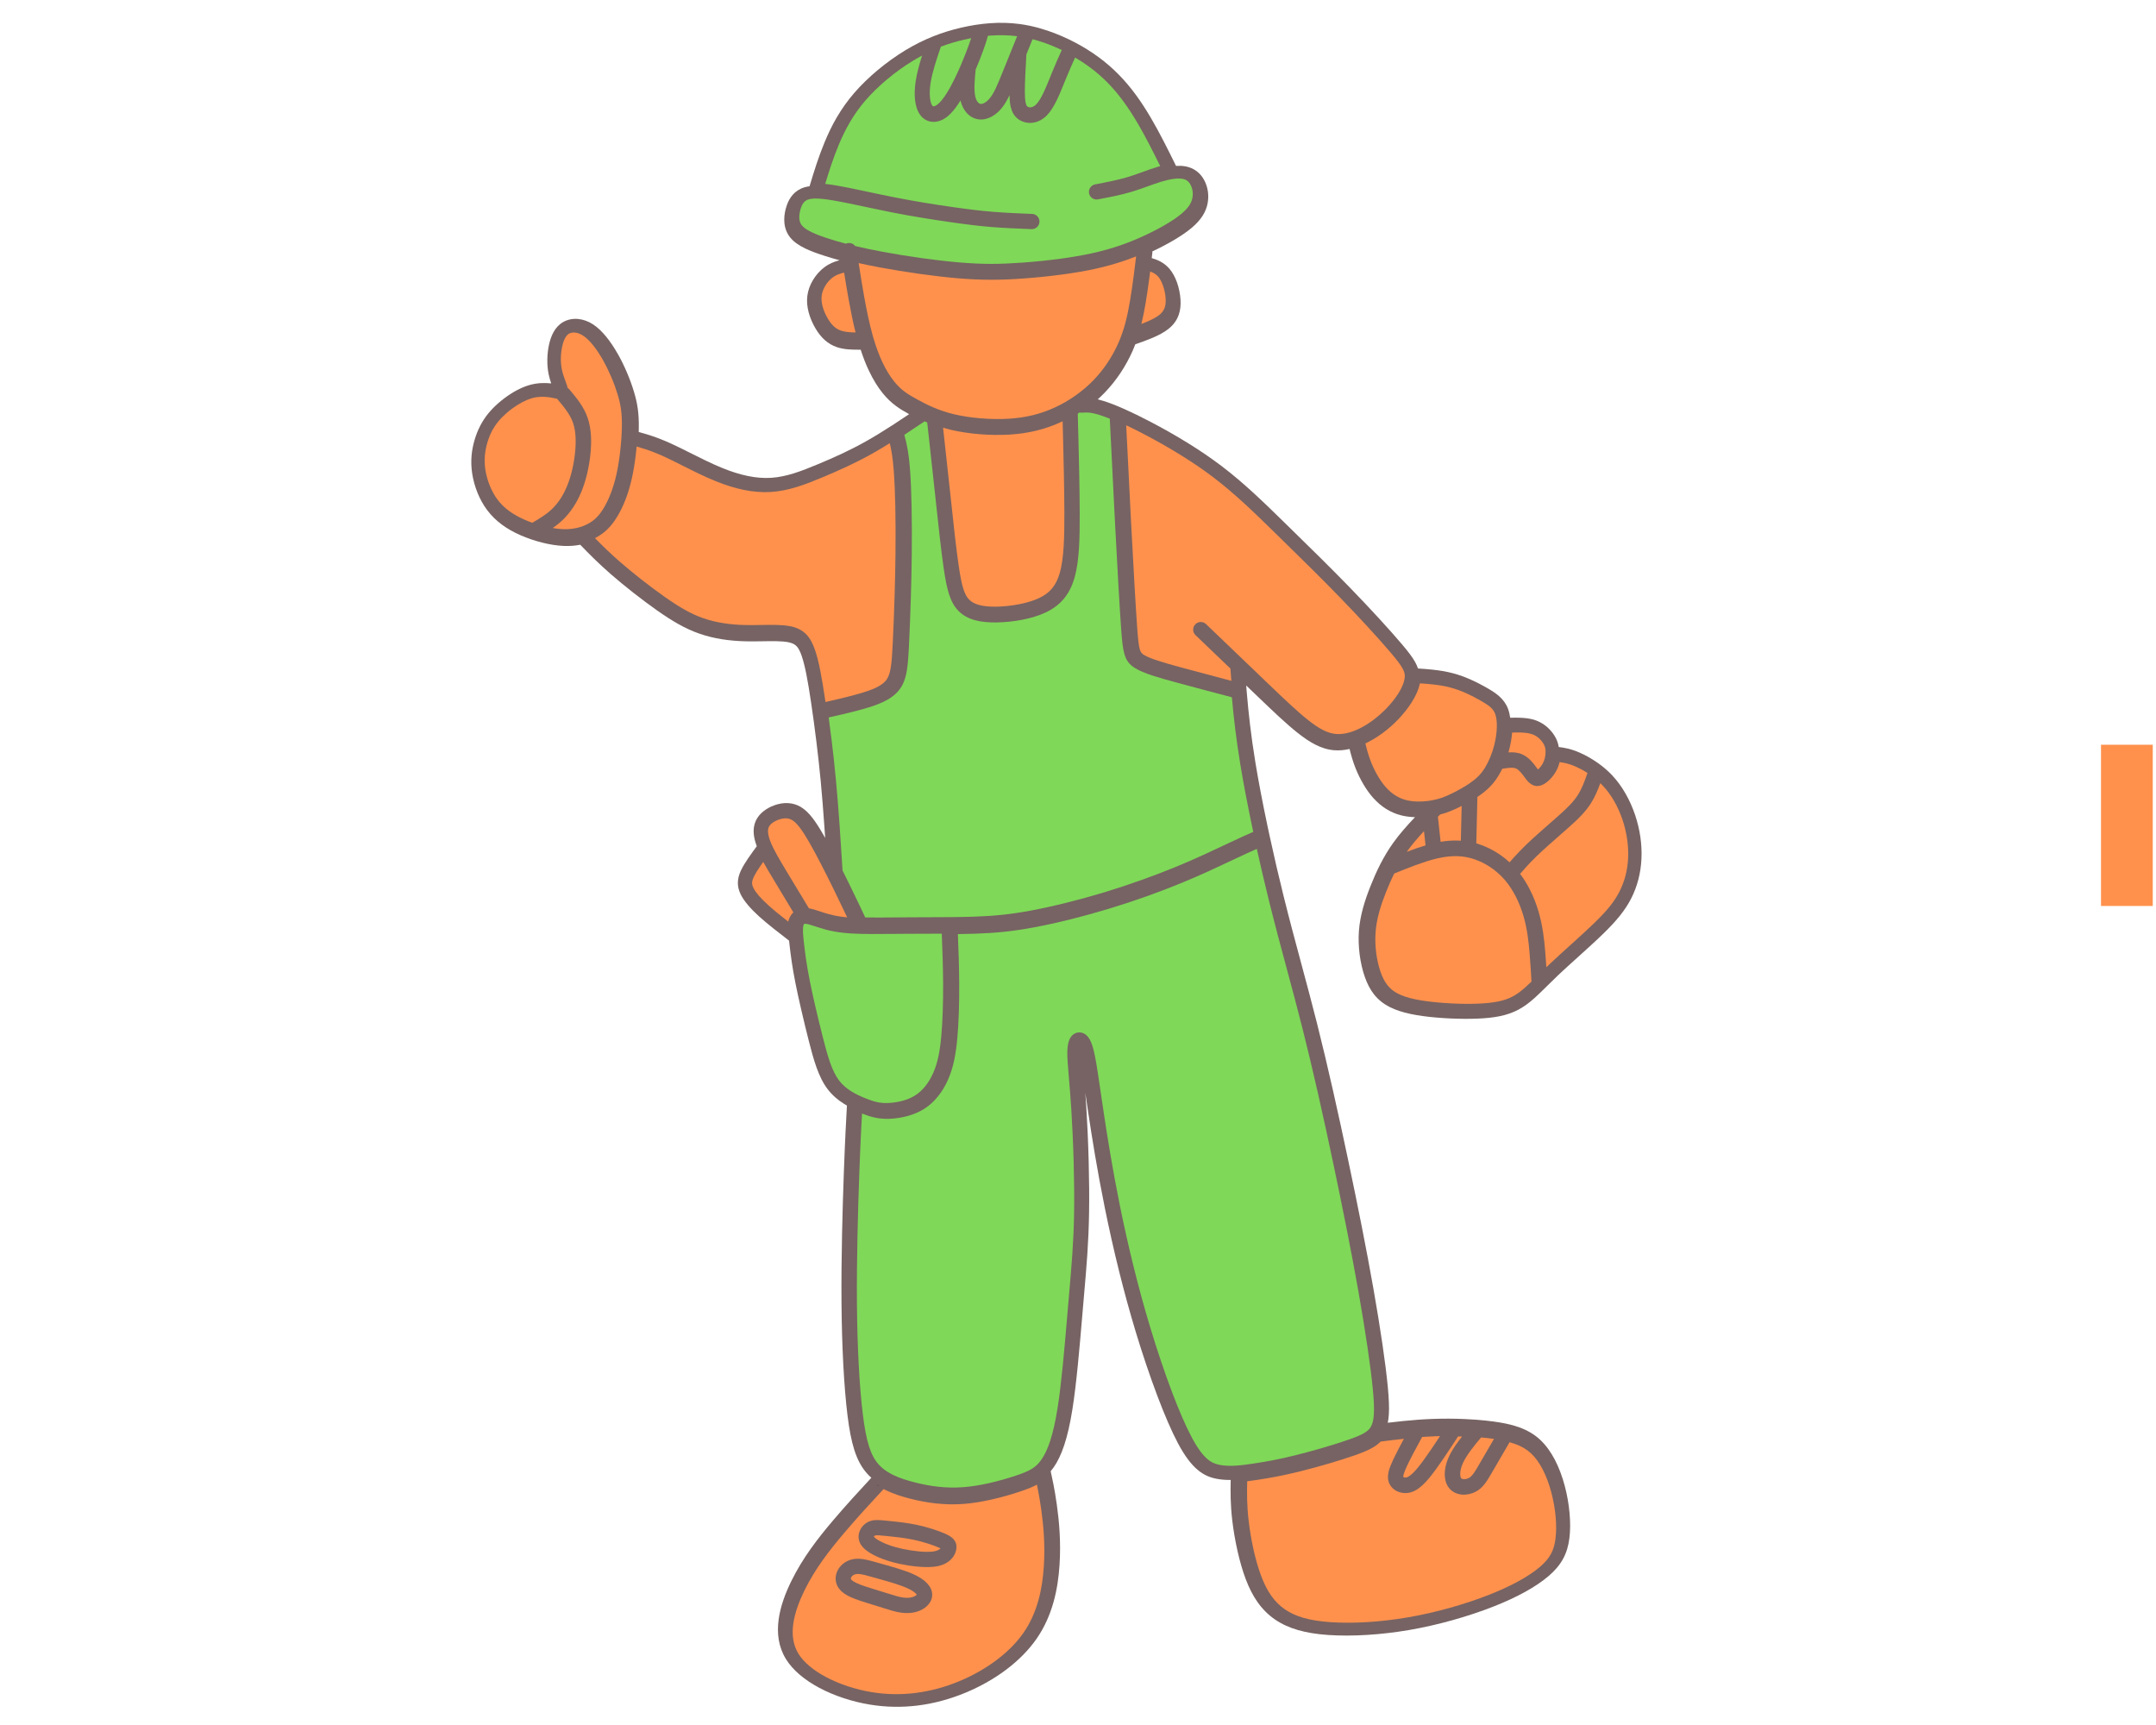 <?xml version="1.0" encoding="utf-8"?>
<svg xmlns="http://www.w3.org/2000/svg" version="1.1" width="1280" height="1024" viewBox="97.207 223.709 358.533 480.707">
  <desc>Created with Fabric.js 5.3.0</desc>
  <g transform="matrix(1 0 0 1 640 512)" id="background-logo">
    <rect style="stroke: none; stroke-width: 0; stroke-dasharray: none; stroke-linecap: butt; stroke-dashoffset: 0; stroke-linejoin: miter; stroke-miterlimit: 4; fill: rgb(255,255,255); fill-opacity: 0; fill-rule: nonzero; opacity: 1;" paint-order="stroke" x="-640" y="-512" rx="0" ry="0" width="1280" height="1024"/>
  </g>
  <g transform="matrix(2.357 0 0 2.357 270.464 464.706)" id="logo-logo">
    <g style="" paint-order="stroke">
      <g transform="matrix(0.085 0 0 -0.085 0 -2.842171e-14)">
        <path style="stroke: none; stroke-width: 1; stroke-dasharray: none; stroke-linecap: butt; stroke-dashoffset: 0; stroke-linejoin: miter; stroke-miterlimit: 4; fill: rgb(119,99,99); fill-rule: nonzero; opacity: 1;" paint-order="stroke" transform=" translate(-816.378, -1179.452)" d="M 778.551 2346.67 C 778.805 2346.63 779.059 2346.57 779.313 2346.51 C 787.602 2344.76 795.793 2342.49 803.789 2339.8 C 817.465 2335.21 830.559 2329.44 842.668 2323.05 C 854.266 2316.93 865.027 2310.21 875.016 2302.86 C 885.031 2295.49 894.309 2287.46 902.91 2278.72 C 911.484 2270.02 919.348 2260.66 926.746 2250.6 C 934.02 2240.71 940.934 2230.02 947.707 2218.49 C 959.785 2197.94 971.293 2174.88 982.742 2151.6 C 987.344 2151.88 991.699 2151.71 995.684 2151 C 1001.74 2149.92 1006.89 2147.63 1011.23 2144.41 C 1015.88 2140.96 1019.45 2136.54 1022.11 2131.48 C 1024.59 2126.78 1026.31 2121.45 1027.09 2115.86 C 1027.82 2110.55 1027.73 2104.96 1026.65 2099.42 C 1025.54 2093.66 1023.39 2087.92 1019.61 2082.04 C 1016.05 2076.52 1011.08 2070.93 1004.16 2065.15 C 997.746 2059.79 989.551 2054.18 980.191 2048.63 C 970.988 2043.18 960.668 2037.76 949.805 2032.66 C 949.871 2031.93 949.867 2031.18 949.777 2030.42 L 948.934 2023.37 C 957.809 2020.72 966.359 2016.91 973.586 2008.49 C 978.035 2003.3 981.57 1996.6 984.117 1989.41 C 986.773 1981.91 988.422 1973.7 988.941 1966.12 C 989.473 1958.36 988.859 1951.07 986.414 1944.23 C 983.863 1937.09 979.438 1930.68 972.438 1925.05 C 966.18 1920.02 958.02 1915.78 948.922 1911.97 C 942.223 1909.16 934.262 1906.32 926.105 1903.48 C 924.965 1900.5 923.75 1897.53 922.445 1894.55 C 917.836 1884.04 912.094 1873.48 905.293 1863.3 C 898.863 1853.69 891.48 1844.43 883.203 1835.89 C 880.188 1832.79 877.059 1829.78 873.828 1826.88 C 876.262 1826.3 878.926 1825.57 881.867 1824.66 C 889.574 1822.28 899.313 1818.53 911.02 1813.32 C 921.59 1808.61 933.898 1802.63 947.898 1795.29 C 964.055 1786.83 982.289 1776.66 1000.6 1765.26 C 1015.75 1755.83 1031.14 1745.46 1045.77 1734.38 C 1077.75 1710.14 1105.92 1682.58 1134.99 1654.13 C 1137.21 1652.11 1139.4 1649.82 1141.54 1647.72 C 1169.2 1620.66 1197.61 1592.86 1224.6 1565.04 C 1238.88 1550.32 1252.63 1535.76 1264.77 1522.54 C 1277.48 1508.71 1288.66 1496.12 1297.1 1486.13 C 1305.74 1475.91 1311.63 1468.25 1315.43 1461.36 C 1317.11 1458.3 1318.4 1455.39 1319.32 1452.54 C 1326.03 1452.12 1332.73 1451.63 1339.36 1450.93 C 1348.91 1449.91 1358.34 1448.43 1367.52 1446.02 C 1376.72 1443.62 1385.46 1440.32 1393.49 1436.71 C 1401.62 1433.07 1408.83 1429.23 1415.01 1425.69 C 1421.55 1421.95 1427.25 1418.38 1432.2 1413.99 C 1437.64 1409.16 1441.81 1403.66 1444.54 1396.56 C 1446 1392.75 1447 1388.5 1447.6 1384 C 1451.96 1384.13 1456.31 1384.18 1460.57 1384.05 C 1467.77 1383.83 1474.58 1383.07 1480.58 1381.27 C 1486.43 1379.51 1491.49 1376.8 1495.78 1373.63 C 1500.89 1369.86 1504.85 1365.48 1507.77 1361.29 L 1507.75 1361.27 C 1510.55 1357.24 1512.5 1353.29 1513.78 1349.19 C 1514.38 1347.25 1514.82 1345.29 1515.13 1343.29 C 1523.37 1342.26 1531.96 1340.86 1544.48 1335.38 C 1551.73 1332.19 1560.31 1327.57 1568.92 1321.55 L 1570.91 1320.13 L 1570.93 1320.13 L 1570.93 1320.13 C 1571.36 1319.85 1571.78 1319.54 1572.17 1319.21 C 1578.2 1314.73 1584.16 1309.59 1589.59 1303.8 C 1596.52 1296.41 1602.66 1287.91 1607.93 1278.74 C 1613.42 1269.2 1617.94 1259 1621.41 1248.65 C 1624.8 1238.57 1627.22 1228.31 1628.68 1218.18 C 1630.17 1207.89 1630.68 1197.61 1630.2 1187.66 C 1629.73 1177.8 1628.29 1168.29 1625.93 1159.16 C 1623.51 1149.83 1620.17 1140.99 1615.96 1132.72 C 1611.77 1124.52 1606.7 1116.75 1600.21 1108.63 C 1593.85 1100.68 1586.29 1092.59 1577.01 1083.56 C 1566.59 1073.43 1554.44 1062.46 1542.43 1051.63 C 1532.08 1042.29 1521.8 1033.02 1514.76 1026.35 C 1509.73 1021.59 1503.93 1015.86 1498.63 1010.62 L 1493.58 1005.64 L 1493.56 1005.63 L 1493.38 1005.45 L 1493.28 1005.35 C 1484.93 997.168 1477.63 990.309 1469.8 984.688 C 1462.55 979.477 1455.07 975.512 1446.5 972.543 C 1438.14 969.645 1428.9 967.75 1417.95 966.609 C 1407.84 965.559 1396.04 965.129 1383.7 965.215 C 1370.27 965.305 1356.6 965.973 1344.08 967.07 C 1331.68 968.156 1319.91 969.688 1309.13 971.965 C 1298.07 974.297 1288.16 977.445 1279.8 981.73 C 1270.93 986.273 1263.95 991.992 1258.31 999.07 C 1252.83 1005.95 1248.7 1014.04 1245.36 1023.54 C 1242.12 1032.79 1239.61 1043.53 1238.17 1054.79 C 1236.81 1065.46 1236.38 1076.56 1237.15 1087.28 C 1237.95 1098.31 1240.03 1109.06 1242.93 1119.66 C 1245.77 1130.01 1249.4 1140.12 1253.4 1150.18 C 1257.38 1160.2 1261.76 1170.25 1266.86 1180.21 L 1266.92 1180.31 C 1267.05 1180.6 1267.2 1180.89 1267.36 1181.16 C 1272.41 1190.94 1278.12 1200.54 1284.73 1209.8 C 1293.64 1222.29 1304.14 1234.11 1315.17 1245.72 C 1308.68 1245.91 1302.18 1246.69 1296.04 1248.23 C 1288.54 1250.13 1281.52 1253.13 1275.02 1257.2 C 1268.57 1261.23 1262.58 1266.34 1257.1 1272.47 C 1252.12 1278.04 1247.63 1284.38 1243.71 1290.96 L 1243.68 1291.02 C 1239.35 1298.26 1235.64 1305.95 1232.68 1313.32 C 1228.82 1322.94 1226.29 1331.86 1224.17 1340.57 C 1216.92 1338.9 1209.7 1338.25 1202.67 1338.82 C 1193.55 1339.55 1184.9 1342.34 1176.27 1346.76 C 1168.09 1350.94 1160.1 1356.49 1151.77 1363.1 C 1143.69 1369.52 1135.18 1376.99 1125.66 1385.78 C 1116.52 1394.22 1105.97 1404.33 1093.78 1416.02 L 1080.34 1428.89 L 1080.92 1421.91 C 1081.08 1421.13 1081.15 1420.32 1081.12 1419.5 C 1083.58 1390.7 1086.91 1359.76 1093.18 1321.6 C 1097.52 1295.21 1103.28 1265.21 1109.82 1234.24 C 1110.75 1229.84 1111.69 1225.41 1112.65 1220.98 C 1112.78 1220.52 1112.88 1220.05 1112.95 1219.59 C 1119.03 1191.54 1125.67 1163.02 1132.38 1135.94 C 1140.43 1103.49 1148.8 1072.4 1157.14 1041.42 C 1164.38 1014.51 1171.61 987.664 1178.76 959.355 C 1186.27 929.629 1193.8 897.75 1201.19 865.105 C 1208.54 832.648 1215.57 800.172 1222.21 768.695 C 1229.07 736.188 1235.45 705.16 1241.16 676.164 C 1247.05 646.254 1252.48 617.457 1257.3 590.113 C 1262.14 562.59 1266.41 536.383 1269.85 512.953 C 1273.19 490.203 1275.75 469.938 1277.32 453.531 C 1278.91 436.848 1279.41 424.473 1278.77 414.836 C 1278.5 410.59 1278 406.809 1277.29 403.391 C 1284.09 404.199 1291.17 405 1298.81 405.773 C 1312.27 407.137 1326.03 408.219 1340.39 408.734 C 1354.82 409.25 1369.73 409.184 1384.15 408.555 C 1389.75 408.309 1395.27 407.984 1400.68 407.57 L 1400.72 407.566 C 1401.07 407.555 1401.41 407.531 1401.76 407.484 C 1409.8 406.848 1417.57 406.031 1424.88 405.035 C 1430.71 404.234 1436.29 403.313 1441.6 402.199 L 1441.76 402.168 L 1442.22 402.074 C 1448.52 400.73 1454.47 399.105 1460.09 397.074 L 1460.61 396.871 C 1471.46 392.887 1480.98 387.426 1489.31 379.668 C 1497.25 372.27 1503.96 362.891 1509.53 352.32 C 1515.46 341.055 1520.12 328.348 1523.59 315.227 C 1526.84 302.93 1529.07 290.105 1530.18 277.781 C 1531.3 265.266 1531.27 253.363 1530.01 243.113 C 1528.67 232.227 1525.94 222.883 1521.2 214.164 C 1516.52 205.551 1510.02 197.875 1501.11 190.219 C 1492.48 182.82 1481.51 175.367 1468.3 168.078 C 1455.77 161.168 1441.12 154.336 1424.45 147.77 C 1407.19 140.973 1387.64 134.422 1367.05 128.68 C 1347.69 123.281 1327.52 118.625 1307.62 115.188 C 1287.61 111.73 1267.68 109.461 1248.86 108.297 C 1228.98 107.063 1210.39 107.07 1194.25 108.188 C 1178.27 109.297 1164.52 111.523 1152.45 115.008 C 1140.01 118.594 1129.49 123.488 1120.32 129.805 C 1111.03 136.207 1103.16 144.031 1096.4 153.535 C 1089.8 162.813 1084.29 173.641 1079.54 186.293 C 1075.19 197.855 1071.45 211.051 1068.41 224.465 C 1065 239.48 1062.46 254.668 1060.91 268.074 C 1058.41 289.754 1058.41 307.094 1058.79 323.793 C 1052.57 323.75 1046.45 324.148 1040.5 325.195 C 1031.04 326.859 1022.02 330.074 1012.56 338.078 C 1003.85 345.441 994.996 356.848 985.324 375.051 C 976.48 391.684 966.684 414.539 956.848 440.555 C 946.332 468.359 935.855 499.523 926.535 530.336 C 918.145 558.07 910.539 586.043 903.688 613.508 C 896.078 644.012 889.438 673.934 883.699 702.207 C 878.273 728.977 873.793 753.531 870.043 775.617 C 866.164 798.449 863.047 818.574 860.453 835.871 L 856.551 862.262 C 857.004 856.27 857.465 849.738 857.918 842.57 C 859.305 820.809 860.527 793.996 861.262 766.32 C 861.898 742.313 862.148 717.859 861.793 695.867 C 861.117 653.645 858.301 621.34 854.891 582.254 L 852.105 549.883 C 848.457 506.883 844.289 457.793 838.547 421.746 C 835.273 401.195 831.473 385.078 827.211 372.223 C 822.762 358.809 817.797 348.875 812.387 341.18 C 811.074 339.313 809.738 337.57 808.367 335.941 C 809.742 329.723 811.063 323.633 812.156 318.047 C 813.766 309.781 815.371 300.512 816.938 289.266 C 818.48 278.223 819.957 265.406 820.777 251.223 C 821.598 237.016 821.762 221.512 820.668 205.199 C 819.566 188.684 817.176 171.27 812.332 153.992 C 807.422 136.488 799.977 119.137 788.801 103.008 C 777.875 87.238 763.488 72.797 746.848 60.223 C 729.789 47.336 710.23 36.309 689.508 27.742 C 668.457 19.043 646.254 12.891 623.297 10.051 C 601.773 7.395 579.484 7.629 556.73 11.375 C 532.258 15.406 507.262 23.551 486.223 34.805 C 466.266 45.477 449.672 59.07 440.008 74.816 C 429.578 91.816 427.348 110.762 429.949 129.883 C 432.418 148.008 439.289 166.234 447.469 182.945 C 455.52 199.379 464.805 214.328 474.691 228.234 C 484.543 242.102 494.945 254.898 505.305 267.105 C 523.242 288.246 541.078 307.676 558.895 326.883 C 556.746 328.789 554.699 330.816 552.777 332.977 C 545.168 341.516 539.535 351.977 535.18 365.66 C 531.047 378.641 528.094 394.367 525.66 414.121 C 523.27 433.52 521.305 457.371 519.867 484.445 C 518.488 510.559 517.621 539.773 517.371 570.949 C 517.121 602.164 517.496 635.102 518.152 666.164 C 518.809 697.488 519.738 726.664 520.594 750.297 C 521.469 774.422 522.258 792.723 523.004 808.105 C 523.688 822.188 524.313 833.566 524.93 844.59 C 523.605 845.336 522.281 846.121 520.961 846.941 C 512.793 852.027 504.758 858.602 498.082 867.379 C 491.566 875.953 486.645 886.266 482.484 897.957 C 478.465 909.25 475.164 921.641 471.777 934.973 C 468.398 948.262 464.766 963.195 461.297 978.188 C 458.211 991.523 455.441 1004.16 453.336 1014.74 C 451.066 1026.17 449.441 1035.76 448.195 1044.13 C 446.961 1052.4 446.102 1059.46 445.336 1065.95 C 445.016 1068.71 444.703 1071.37 444.438 1073.96 C 429.355 1085.58 414.363 1097.17 402.973 1107.45 C 396.992 1112.85 391.813 1118.09 387.469 1123.19 C 382.957 1128.48 379.516 1133.49 377.191 1138.21 L 376.906 1138.85 C 374.391 1144.13 373.137 1149.2 373.215 1154.64 C 373.293 1160.16 374.699 1165.63 377.504 1171.64 L 377.949 1172.49 C 380.414 1177.59 383.809 1183.08 387.672 1188.76 L 388.074 1189.31 C 391.902 1194.92 395.723 1200.13 399.535 1205.3 C 397.207 1211.48 395.777 1217.18 395.316 1222.45 C 394.738 1229.04 395.625 1235.04 398.086 1240.52 C 400.402 1245.66 404.059 1250.08 408.539 1253.71 C 413.098 1257.41 418.469 1260.29 424.066 1262.29 C 429.93 1264.38 436.266 1265.61 442.813 1265.29 C 448.797 1264.99 454.781 1263.41 460.496 1260.08 L 461.168 1259.65 C 466.609 1256.33 471.68 1251.46 476.813 1244.89 C 481.641 1238.71 486.625 1230.87 492.188 1221.18 C 493.008 1219.75 493.84 1218.3 494.672 1216.81 L 493.578 1232.58 C 492.02 1254.61 490.348 1275.93 488.469 1295.79 C 486.77 1313.74 484.738 1332.01 482.566 1349.78 C 480.078 1370.17 477.512 1388.77 475.117 1404.87 C 472.902 1419.79 470.801 1432.75 468.605 1443.84 C 466.469 1454.67 464.281 1463.53 461.867 1470.42 C 459.762 1476.45 457.547 1480.88 454.645 1483.79 C 452.059 1486.38 448.426 1488.1 443.133 1489.11 C 434.238 1490.81 421.289 1490.61 407.559 1490.39 C 399.953 1490.27 392.117 1490.14 384.418 1490.32 C 372.918 1490.58 361.797 1491.5 351.121 1493.19 C 340.336 1494.91 329.93 1497.44 319.926 1500.9 C 309.883 1504.38 300.391 1508.75 290.742 1514.15 C 281.117 1519.52 271.414 1525.84 260.895 1533.23 C 250.641 1540.44 239.254 1548.95 227.934 1557.82 C 216.77 1566.57 205.859 1575.54 196.387 1583.8 C 178.91 1599.05 166.215 1611.96 153.938 1624.65 C 146.906 1623.25 139.117 1622.6 130.492 1623.01 C 121.223 1623.44 111.07 1625.09 100.973 1627.62 C 90.617 1630.22 80.187 1633.78 70.715 1637.94 C 61.258 1642.1 52.641 1646.93 44.914 1652.64 C 37.109 1658.4 30.293 1665.04 24.519 1672.74 C 18.977 1680.14 14.492 1688.38 11.078 1696.79 C 7.395 1705.86 4.871 1715.28 3.547 1724.19 C 2.258 1732.85 2.102 1740.99 2.77 1748.68 C 3.426 1756.23 4.922 1763.46 6.937 1770.36 L 6.949 1770.4 C 8.914 1777.15 11.449 1783.6 14.617 1789.79 C 17.809 1796.01 21.605 1801.86 26.082 1807.35 C 30.344 1812.56 35.219 1817.47 40.355 1821.93 C 45.98 1826.81 51.859 1831.14 57.551 1834.75 C 63.141 1838.3 68.715 1841.27 74.301 1843.6 C 79.984 1845.97 85.695 1847.67 91.473 1848.63 C 96.434 1849.44 101.402 1849.68 106.043 1849.57 C 108.688 1849.5 111.207 1849.33 113.543 1849.08 C 112.168 1853.1 110.797 1857.62 109.844 1862.42 C 108.605 1868.64 108.078 1875.36 108.164 1882.11 C 108.254 1889.09 109.023 1896 110.359 1902.3 C 111.75 1908.86 113.785 1914.98 116.695 1920.25 C 119.973 1926.19 124.359 1931.07 130.156 1934.4 C 136.16 1937.85 143.414 1939.43 151.117 1938.68 L 151.156 1938.67 C 157.898 1938.01 165.008 1935.6 171.867 1931.11 C 178.059 1927.07 184.09 1921.26 189.793 1914.33 C 195.723 1907.13 201.355 1898.59 206.457 1889.54 L 206.5 1889.54 C 211.043 1881.48 215.199 1872.91 218.848 1864.36 C 222.707 1855.33 225.992 1846.25 228.559 1837.8 C 231.074 1829.51 232.875 1821.9 233.996 1813.7 C 235.109 1805.6 235.555 1796.9 235.391 1786.37 C 235.367 1784.78 235.328 1783.14 235.277 1781.48 C 240.867 1779.94 246.543 1778.3 252.539 1776.33 C 260.793 1773.6 269.922 1770.13 280.773 1765.16 C 289.07 1761.37 297.609 1757.07 306.594 1752.55 C 321.215 1745.2 337.043 1737.23 352.195 1731.13 C 364.223 1726.28 375.906 1722.55 387.223 1720.24 C 398.305 1717.98 409.133 1717.05 419.711 1717.75 C 430.25 1718.43 440.695 1720.77 451.156 1724.02 C 461.926 1727.38 472.797 1731.75 483.805 1736.33 C 495.191 1741.08 506.535 1745.96 517.547 1751.13 C 528.641 1756.33 540.066 1762.11 551.93 1768.79 C 563.684 1775.41 575.563 1782.77 587.488 1790.47 L 588.184 1790.88 C 595.441 1795.59 603.348 1800.85 611.461 1806.29 C 604.875 1809.91 598.902 1813.41 593.117 1817.7 C 586.625 1822.51 580.512 1828.2 574.34 1835.89 C 567.93 1843.89 561.406 1854.14 555.258 1867.24 C 551.32 1875.63 547.547 1885.15 544.055 1895.96 C 532.473 1895.78 521.164 1896.13 511.34 1899.37 C 504.684 1901.57 498.957 1904.98 493.887 1909.56 C 489.074 1913.9 484.945 1919.23 481.219 1925.51 C 477.328 1932.07 473.785 1939.88 471.625 1948.17 C 469.73 1955.45 468.902 1963.07 469.805 1970.54 C 470.766 1978.46 473.652 1986.09 477.676 1992.82 C 481.98 2000.02 487.676 2006.27 493.742 2010.75 C 500.637 2015.85 507.633 2018.58 514.668 2020.35 C 507.457 2022.31 500.75 2024.3 494.406 2026.32 C 484.09 2029.61 474.766 2032.97 466.996 2036.72 C 458.348 2040.9 451.316 2045.68 446.465 2051.48 C 441.141 2057.85 438.656 2065.08 437.945 2072.37 C 437.293 2079.1 438.184 2085.68 439.68 2091.53 L 439.984 2092.53 C 441.523 2098.19 443.676 2103.35 446.699 2107.78 C 450.238 2112.96 454.863 2117.12 460.91 2119.92 C 464.441 2121.55 468.379 2122.67 472.938 2123.27 C 479.07 2143.74 485.434 2164.22 493.93 2184.7 C 498.746 2196.3 504.203 2207.81 510.836 2219.16 L 511.313 2219.9 C 517.938 2231.14 525.734 2242.27 535.215 2253.22 C 544.695 2264.17 555.898 2274.98 567.906 2285 C 580.137 2295.2 593.246 2304.59 606.246 2312.46 C 619.152 2320.29 631.93 2326.61 644.781 2331.74 C 657.688 2336.89 670.602 2340.84 683.738 2343.88 C 696.953 2346.93 710.469 2349.12 724.059 2350.08 C 737.746 2351.05 751.594 2350.77 765.387 2348.92 C 769.797 2348.33 774.188 2347.57 778.551 2346.67" stroke-linecap="round"/>
      </g>
      <g transform="matrix(0.085 0 0 -0.085 43.181 69.995)">
        <path style="stroke: none; stroke-width: 1; stroke-dasharray: none; stroke-linecap: butt; stroke-dashoffset: 0; stroke-linejoin: miter; stroke-miterlimit: 4; fill: rgb(255,145,77); fill-rule: nonzero; opacity: 1;" paint-order="stroke" transform=" translate(-1322.552, -358.959)" d="M 1348.12 387.762 C 1345.78 387.711 1343.45 387.641 1341.13 387.559 C 1335.11 387.344 1329.16 387.02 1323.27 386.609 C 1315.15 371.688 1307.31 357.148 1302.45 346.785 C 1299.96 341.504 1298.3 337.414 1297.48 334.273 C 1297.04 332.535 1296.89 331.457 1297.04 330.93 L 1297.33 330.762 C 1297.95 330.375 1298.89 330.156 1300.03 330.156 C 1301.32 330.156 1302.82 330.551 1304.82 331.809 C 1307.9 333.73 1311.7 337.227 1316.63 343.125 C 1322.12 349.676 1328.71 358.871 1335.86 369.383 L 1336.25 369.914 C 1339.97 375.398 1343.98 381.453 1348.12 387.762" stroke-linecap="round"/>
      </g>
      <g transform="matrix(0.085 0 0 -0.085 49.742 70.169)">
        <path style="stroke: none; stroke-width: 1; stroke-dasharray: none; stroke-linecap: butt; stroke-dashoffset: 0; stroke-linejoin: miter; stroke-miterlimit: 4; fill: rgb(255,145,77); fill-rule: nonzero; opacity: 1;" paint-order="stroke" transform=" translate(-1399.459, -356.925)" d="M 1422.94 383.902 L 1422.05 384.023 C 1416.61 384.77 1410.89 385.406 1405 385.941 C 1400.21 380.223 1395.52 374.508 1391.29 368.836 C 1386.36 362.23 1382.19 355.848 1379.57 349.926 C 1377.18 344.559 1376.02 339.602 1375.98 335.523 C 1375.95 332.449 1376.46 330.164 1377.46 329.043 C 1378.03 328.395 1379.23 328.039 1380.68 327.938 C 1383.14 327.762 1385.84 328.398 1388.11 329.641 C 1393.04 332.348 1397.06 339.301 1403.25 350.008 L 1422.94 383.902" stroke-linecap="round"/>
      </g>
      <g transform="matrix(0.085 0 0 -0.085 40.813 78.595)">
        <path style="stroke: none; stroke-width: 1; stroke-dasharray: none; stroke-linecap: butt; stroke-dashoffset: 0; stroke-linejoin: miter; stroke-miterlimit: 4; fill: rgb(255,145,77); fill-rule: nonzero; opacity: 1;" paint-order="stroke" transform=" translate(-1294.791, -258.148)" d="M 1080.01 325.313 C 1079.62 308.891 1079.53 291.926 1082.01 270.484 C 1083.5 257.574 1085.9 243.145 1089.08 229.113 C 1091.91 216.672 1095.37 204.445 1099.38 193.762 C 1103.5 182.793 1108.18 173.551 1113.68 165.828 C 1119 158.34 1125.15 152.215 1132.36 147.242 C 1139.68 142.195 1148.17 138.266 1158.26 135.355 C 1168.71 132.336 1181.03 130.379 1195.66 129.363 C 1210.99 128.301 1228.68 128.297 1247.62 129.469 C 1265.55 130.582 1284.68 132.766 1304.05 136.113 C 1323.4 139.457 1342.85 143.938 1361.4 149.113 C 1381.13 154.609 1399.98 160.934 1416.73 167.531 C 1432.48 173.738 1446.3 180.176 1458.09 186.68 C 1470.03 193.27 1479.8 199.879 1487.32 206.332 C 1494.27 212.297 1499.22 218.066 1502.6 224.297 C 1505.92 230.414 1507.89 237.336 1508.91 245.688 C 1510.03 254.707 1510.05 265.098 1509.08 275.957 C 1508.1 286.941 1506.07 298.535 1503.08 309.828 C 1500 321.461 1495.91 332.645 1490.76 342.441 C 1486.25 351 1480.96 358.453 1474.86 364.141 C 1468.69 369.887 1461.54 373.969 1453.35 376.977 L 1452.87 377.141 C 1450.34 378.051 1447.71 378.871 1444.98 379.613 L 1421.6 339.379 C 1413.61 325.559 1408.43 316.586 1398.32 311.039 C 1392.6 307.898 1385.66 306.301 1379.19 306.762 C 1372.53 307.234 1366.19 309.824 1361.59 315.008 C 1357.06 320.105 1354.73 327.359 1354.81 335.688 C 1354.88 342.648 1356.61 350.527 1360.13 358.48 C 1363.51 366.105 1368.49 373.813 1374.26 381.543 C 1375.75 383.527 1377.29 385.535 1378.89 387.551 C 1377.06 387.617 1375.23 387.672 1373.39 387.719 C 1366.84 377.637 1360.28 367.613 1353.76 358.016 L 1353.39 357.426 C 1345.86 346.371 1338.86 336.621 1332.91 329.508 C 1326.41 321.75 1320.92 316.84 1316.04 313.785 C 1310.09 310.066 1304.93 308.895 1300.03 308.895 C 1294.92 308.895 1290.09 310.273 1286.12 312.738 C 1281.78 315.441 1278.48 319.422 1276.87 324.371 L 1276.87 324.41 C 1275.42 328.891 1275.46 333.746 1276.97 339.59 C 1278.13 344.063 1280.23 349.301 1283.26 355.754 C 1287 363.711 1292.23 373.699 1297.97 384.375 C 1287.91 383.32 1276.86 381.957 1265.69 380.563 C 1263 377.809 1259.84 375.344 1256.09 373.035 C 1249.5 368.969 1241.21 365.496 1230.3 361.652 C 1220.17 358.078 1207.46 354.063 1194.23 350.176 C 1180.44 346.121 1166.11 342.215 1153.62 339.109 C 1141.29 336.047 1130.78 333.754 1121.18 331.902 C 1111.32 330.004 1102.63 328.582 1094.04 327.273 C 1089.38 326.566 1084.71 325.887 1080.01 325.313" stroke-linecap="round"/>
      </g>
      <g transform="matrix(0.085 0 0 -0.085 -21.094 73.391)">
        <path style="stroke: none; stroke-width: 1; stroke-dasharray: none; stroke-linecap: butt; stroke-dashoffset: 0; stroke-linejoin: miter; stroke-miterlimit: 4; fill: rgb(35,31,32); fill-rule: nonzero; opacity: 1;" paint-order="stroke" transform=" translate(-569.107, -319.151)" d="M 570.941 318.047 C 569.773 318.762 568.621 319.496 567.492 320.254 L 567.273 320.246 C 568.371 319.238 569.621 318.512 570.941 318.047" stroke-linecap="round"/>
      </g>
      <g transform="matrix(0.085 0 0 -0.085 -16.309 85.669)">
        <path style="stroke: none; stroke-width: 1; stroke-dasharray: none; stroke-linecap: butt; stroke-dashoffset: 0; stroke-linejoin: miter; stroke-miterlimit: 4; fill: rgb(255,145,77); fill-rule: nonzero; opacity: 1;" paint-order="stroke" transform=" translate(-625.199, -175.23)" d="M 789.91 320.949 C 783.285 317.316 775.605 314.379 766.152 311.23 C 754.758 307.434 740.59 303.27 725.621 299.961 C 713.531 297.289 700.988 295.16 689.039 294.195 C 675.27 293.082 662.051 293.445 649.367 294.828 C 636.68 296.211 624.699 298.578 613.34 301.484 C 601.855 304.418 590.742 307.98 580.484 312.891 C 579.188 313.512 577.902 314.152 576.641 314.816 C 558.254 295.012 539.855 275.039 521.496 253.402 C 511.414 241.52 501.34 229.133 491.965 215.945 C 482.625 202.805 473.914 188.809 466.484 173.641 C 459.191 158.742 453.086 142.66 450.961 127.059 C 448.973 112.453 450.531 98.215 458.109 85.859 C 465.695 73.5 479.406 62.465 496.188 53.492 C 515.164 43.34 537.844 35.969 560.137 32.301 C 580.727 28.91 601.02 28.715 620.723 31.148 C 641.855 33.762 662.215 39.391 681.453 47.344 C 700.414 55.18 718.363 65.305 734.059 77.164 C 749 88.453 761.801 101.254 771.363 115.051 C 781.059 129.039 787.563 144.266 791.898 159.727 C 796.297 175.41 798.48 191.383 799.496 206.613 C 800.527 222.043 800.375 236.676 799.602 250.063 C 798.824 263.48 797.41 275.746 795.93 286.355 C 794.477 296.762 792.918 305.73 791.309 313.977 C 790.824 316.465 790.359 318.77 789.91 320.949" stroke-linecap="round"/>
      </g>
      <g transform="matrix(0.085 0 0 -0.085 -21.686 17.568)">
        <path style="stroke: none; stroke-width: 1; stroke-dasharray: none; stroke-linecap: butt; stroke-dashoffset: 0; stroke-linejoin: miter; stroke-miterlimit: 4; fill: rgb(127,216,88); fill-rule: nonzero; opacity: 1;" paint-order="stroke" transform=" translate(-562.173, -973.521)" d="M 659.652 1015.89 C 659.527 1038.8 658.695 1061.62 657.781 1084.41 L 611.555 1084.25 L 593.438 1084.11 C 569.711 1083.89 548.031 1083.69 531.887 1084.69 C 521.387 1085.34 513.066 1086.47 506.117 1087.83 L 505.719 1087.9 C 498.852 1089.27 492.996 1090.98 487.57 1092.71 L 482.223 1094.41 C 475.719 1096.56 470.293 1098.35 467.336 1098.2 C 466.813 1098.18 466.461 1098.09 466.313 1097.95 C 465.934 1097.6 465.598 1096.9 465.32 1095.88 L 465.215 1095.3 C 464.641 1092.7 464.574 1089.18 464.793 1084.99 C 465.035 1080.44 465.691 1074.69 466.434 1068.36 C 467.168 1062.1 468.004 1055.27 469.203 1047.2 C 470.395 1039.24 471.961 1030.01 474.184 1018.81 C 476.355 1007.88 479.063 995.52 481.973 982.922 C 485.117 969.34 488.738 954.504 492.371 940.203 C 495.672 927.227 498.848 915.262 502.496 905.016 C 506 895.164 509.965 886.719 514.941 880.168 C 519.766 873.824 525.863 868.895 532.172 864.965 C 538.785 860.852 545.648 857.832 551.645 855.43 C 557.668 853.016 562.707 851.246 567.492 850.184 C 572.156 849.148 576.875 848.707 582.473 848.863 C 588.758 849.047 596.09 849.988 603.406 852.008 C 609.324 853.641 615.203 855.992 620.406 859.227 C 625.816 862.586 630.566 866.957 634.66 872 C 639.242 877.652 643.059 884.203 646.105 891.199 C 649.078 898.02 651.324 905.313 653.063 913.453 C 654.879 921.941 656.137 931.191 657.09 941.605 C 658.027 951.879 658.691 963.363 659.105 975.395 C 659.563 988.605 659.727 1002.37 659.652 1015.89" stroke-linecap="round"/>
      </g>
      <g transform="matrix(0.085 0 0 -0.085 -33.55 3.187)">
        <path style="stroke: none; stroke-width: 1; stroke-dasharray: none; stroke-linecap: butt; stroke-dashoffset: 0; stroke-linejoin: miter; stroke-miterlimit: 4; fill: rgb(255,145,77); fill-rule: nonzero; opacity: 1;" paint-order="stroke" transform=" translate(-423.107, -1142.09)" d="M 444.664 1100.58 L 444.727 1100.81 C 446.043 1106.05 448.445 1110.27 451.785 1113.4 L 451.824 1113.44 C 444.176 1126.09 435.871 1139.84 424.305 1159.07 C 419.27 1167.45 414.602 1175.23 410.535 1182.54 L 409.949 1183.6 C 408.367 1181.4 406.883 1179.3 405.559 1177.37 L 405.195 1176.8 C 401.832 1171.86 398.961 1167.27 397.07 1163.38 L 396.77 1162.67 C 395.203 1159.32 394.418 1156.64 394.391 1154.39 C 394.363 1152.39 394.902 1150.34 395.984 1148.03 L 396.207 1147.6 C 397.813 1144.33 400.285 1140.76 403.582 1136.89 C 407.051 1132.82 411.602 1128.26 417.176 1123.23 C 425.031 1116.14 434.586 1108.45 444.664 1100.58" stroke-linecap="round"/>
      </g>
      <g transform="matrix(0.085 0 0 -0.085 -29.426 0.358)">
        <path style="stroke: none; stroke-width: 1; stroke-dasharray: none; stroke-linecap: butt; stroke-dashoffset: 0; stroke-linejoin: miter; stroke-miterlimit: 4; fill: rgb(255,145,77); fill-rule: nonzero; opacity: 1;" paint-order="stroke" transform=" translate(-471.45, -1175.257)" d="M 499.293 1162.43 C 499.09 1162.78 498.902 1163.14 498.742 1163.52 C 496.168 1168.63 493.477 1173.92 490.695 1179.31 C 484.75 1190.85 478.895 1201.84 473.836 1210.64 C 468.781 1219.44 464.32 1226.48 460.121 1231.86 C 456.617 1236.34 453.414 1239.52 450.27 1241.46 L 449.781 1241.73 C 447.16 1243.26 444.465 1243.98 441.813 1244.11 C 438.359 1244.28 434.734 1243.53 431.211 1242.28 C 427.676 1241.02 424.434 1239.32 421.91 1237.27 C 419.914 1235.66 418.34 1233.81 417.438 1231.8 C 416.527 1229.78 416.227 1227.27 416.492 1224.27 C 416.824 1220.5 418.012 1216.16 419.98 1211.23 C 422.191 1205.71 425.309 1199.56 429.059 1192.83 C 432.926 1185.89 437.523 1178.21 442.492 1169.95 L 473.324 1118.93 C 478.148 1118.14 483.195 1116.47 488.867 1114.59 L 493.965 1112.89 C 498.406 1111.48 503.363 1110.05 509.867 1108.75 L 510.227 1108.67 C 514.914 1107.75 520.242 1106.96 526.5 1106.38 L 521.734 1116.38 C 516.578 1127.2 511.773 1137.2 507.633 1145.63 C 505.051 1150.89 502.25 1156.53 499.293 1162.43" stroke-linecap="round"/>
      </g>
      <g transform="matrix(0.085 0 0 -0.085 24.721 -33.711)">
        <path style="stroke: none; stroke-width: 1; stroke-dasharray: none; stroke-linecap: butt; stroke-dashoffset: 0; stroke-linejoin: miter; stroke-miterlimit: 4; fill: rgb(255,145,77); fill-rule: nonzero; opacity: 1;" paint-order="stroke" transform=" translate(-1106.157, -1574.617)" d="M 1008.78 1497.51 C 1004.56 1501.57 1004.43 1508.29 1008.49 1512.5 C 1012.55 1516.72 1019.26 1516.85 1023.48 1512.79 L 1108.48 1431.29 C 1120.28 1419.98 1130.49 1410.2 1140.03 1401.39 C 1149.19 1392.94 1157.32 1385.79 1164.98 1379.71 C 1172.4 1373.82 1179.29 1368.99 1185.9 1365.61 C 1192.04 1362.47 1198.09 1360.5 1204.33 1359.99 C 1210.42 1359.5 1216.84 1360.36 1223.35 1362.26 L 1223.8 1362.38 C 1225.14 1362.79 1226.48 1363.23 1227.83 1363.71 L 1227.93 1363.75 L 1228.66 1364.02 C 1234.39 1366.16 1240.14 1369.04 1245.77 1372.45 C 1252.74 1376.69 1259.6 1381.87 1266.04 1387.6 C 1272.75 1393.57 1278.79 1399.96 1283.82 1406.34 C 1288.82 1412.67 1292.91 1419.05 1295.75 1425.12 C 1298.21 1430.39 1299.69 1435.3 1299.91 1439.57 C 1300.12 1443.3 1299.21 1446.81 1296.83 1451.14 C 1293.82 1456.61 1288.64 1463.28 1280.91 1472.43 C 1272.7 1482.14 1261.72 1494.5 1249.16 1508.18 C 1236.88 1521.54 1223.26 1535.99 1209.4 1550.26 C 1182.55 1577.93 1154.24 1605.64 1126.68 1632.61 C 1124.52 1634.71 1122.33 1636.82 1120.19 1638.95 C 1091.68 1666.86 1064.06 1693.89 1032.98 1717.44 C 1018.89 1728.12 1004.02 1738.13 989.387 1747.24 C 971.141 1758.59 953.488 1768.46 938.098 1776.52 C 928.762 1781.41 920.184 1785.69 912.375 1789.38 C 914.477 1746.28 916.629 1702.65 919.152 1654.42 C 920.68 1625.18 922.355 1594.24 923.961 1566.48 C 925.234 1544.49 926.484 1524.47 927.586 1509.03 C 928.73 1493.09 929.629 1483.43 931.301 1477.64 C 932.398 1473.83 934.031 1471.9 936.859 1470.12 C 941.129 1467.45 947.82 1464.78 956.363 1461.97 C 965.289 1459.03 976.141 1456.01 988.348 1452.69 C 1011.01 1446.52 1034.73 1440.23 1058.64 1433.92 C 1058.2 1439.63 1057.77 1445.3 1057.34 1450.95 L 1008.78 1497.51" stroke-linecap="round"/>
      </g>
      <g transform="matrix(0.085 0 0 -0.085 -36.792 -34.551)">
        <path style="stroke: none; stroke-width: 1; stroke-dasharray: none; stroke-linecap: butt; stroke-dashoffset: 0; stroke-linejoin: miter; stroke-miterlimit: 4; fill: rgb(255,145,77); fill-rule: nonzero; opacity: 1;" paint-order="stroke" transform=" translate(-385.095, -1584.46)" d="M 233.953 1759.8 C 233.664 1756.55 233.332 1753.27 232.957 1749.99 L 232.918 1749.68 C 231.602 1738.21 229.734 1726.45 227.332 1715.69 C 224.879 1704.71 221.938 1695.06 218.727 1686.67 C 215.043 1677.04 210.906 1668.75 206.668 1661.83 C 202.523 1655.04 198.242 1649.52 193.469 1644.84 C 188.598 1640.07 183.262 1636.24 177.102 1632.94 L 176.008 1632.37 C 186 1622.17 196.734 1611.63 210.34 1599.75 C 219.605 1591.66 230.195 1582.96 240.973 1574.51 C 251.633 1566.16 262.719 1557.89 273.102 1550.59 C 283.203 1543.48 292.328 1537.54 301.035 1532.67 C 309.727 1527.82 318.121 1523.93 326.82 1520.91 C 335.57 1517.88 344.789 1515.66 354.441 1514.12 C 364.195 1512.57 374.34 1511.73 384.832 1511.49 C 392.223 1511.33 399.84 1511.45 407.223 1511.57 C 422.195 1511.8 436.309 1512.02 447.117 1509.95 C 456.816 1508.1 463.945 1504.49 469.672 1498.74 C 475.074 1493.32 478.746 1486.36 481.883 1477.39 C 484.715 1469.29 487.164 1459.52 489.453 1447.91 C 491.695 1436.57 493.852 1423.27 496.129 1407.95 L 496.645 1404.46 C 502.082 1405.68 507.895 1407 514.605 1408.59 C 523.996 1410.8 533.273 1413.14 542.285 1415.7 C 551.02 1418.19 559.316 1420.82 566.117 1424 C 572.34 1426.92 577.504 1430.31 580.863 1434.5 C 584.102 1438.55 586.027 1444.01 587.352 1451.71 C 588.891 1460.69 589.563 1472.3 590.285 1487.53 C 591.133 1505.21 592.051 1527.33 592.766 1550.86 C 593.352 1569.96 593.82 1590.12 594.035 1609.86 C 594.289 1632.88 594.219 1655.63 593.801 1676.13 C 593.406 1695.15 592.691 1712.4 591.629 1726.25 C 590.246 1744.32 588.273 1755.53 586.109 1764.46 C 578.094 1759.45 570.148 1754.68 562.313 1750.27 C 550.434 1743.58 538.473 1737.55 526.516 1731.94 C 514.469 1726.29 503.051 1721.36 491.945 1716.73 C 480.457 1711.95 469.066 1707.38 457.465 1703.76 C 445.555 1700.05 433.492 1697.38 421.035 1696.57 C 408.617 1695.76 395.934 1696.84 382.988 1699.48 C 370.285 1702.07 357.395 1706.17 344.301 1711.44 C 328.277 1717.89 312.039 1726.07 297.039 1733.62 C 287.906 1738.21 279.223 1742.58 271.969 1745.9 C 262.328 1750.31 253.82 1753.53 245.895 1756.14 C 241.727 1757.52 237.785 1758.71 233.953 1759.8" stroke-linecap="round"/>
      </g>
      <g transform="matrix(0.085 0 0 -0.085 -62.228 -47.888)">
        <path style="stroke: none; stroke-width: 1; stroke-dasharray: none; stroke-linecap: butt; stroke-dashoffset: 0; stroke-linejoin: miter; stroke-miterlimit: 4; fill: rgb(255,145,77); fill-rule: nonzero; opacity: 1;" paint-order="stroke" transform=" translate(-86.93, -1740.796)" d="M 124.355 1825.69 C 123.008 1825.86 121.613 1826.16 120.031 1826.51 C 120.055 1826.59 117.547 1827.04 117.273 1827.1 C 114.008 1827.73 109.898 1828.29 105.543 1828.39 C 102.16 1828.48 98.527 1828.3 94.883 1827.7 C 90.852 1827.04 86.711 1825.78 82.441 1824 C 78.086 1822.18 73.586 1819.77 68.93 1816.82 C 63.914 1813.64 58.871 1809.94 54.223 1805.9 C 49.965 1802.21 45.957 1798.18 42.523 1793.98 C 38.945 1789.59 35.949 1784.99 33.469 1780.16 C 30.973 1775.29 28.937 1770.05 27.285 1764.42 C 25.684 1758.96 24.488 1753.13 23.945 1746.85 C 23.41 1740.68 23.535 1734.16 24.555 1727.26 C 25.637 1719.99 27.715 1712.26 30.762 1704.76 C 33.578 1697.83 37.152 1691.2 41.461 1685.45 C 45.934 1679.47 51.316 1674.26 57.539 1669.66 C 63.836 1665.01 71.105 1660.96 79.269 1657.38 C 82.668 1655.88 86.215 1654.47 89.832 1653.18 C 99.543 1658.76 109.082 1664.5 116.875 1671.9 C 121.199 1676 125.145 1680.71 128.672 1685.99 C 132.184 1691.25 135.332 1697.2 138.07 1703.79 C 140.813 1710.39 143.113 1717.57 144.945 1725.04 C 146.867 1732.86 148.293 1741.03 149.199 1749.2 C 150.082 1757.14 150.465 1764.99 150.074 1772.38 C 149.695 1779.5 148.602 1786.21 146.551 1792.15 C 142.383 1804.23 133.645 1814.6 124.91 1824.96 L 124.738 1825.18 L 124.355 1825.69" stroke-linecap="round"/>
      </g>
      <g transform="matrix(0.085 0 0 -0.085 -55.47 -51.307)">
        <path style="stroke: none; stroke-width: 1; stroke-dasharray: none; stroke-linecap: butt; stroke-dashoffset: 0; stroke-linejoin: miter; stroke-miterlimit: 4; fill: rgb(255,145,77); fill-rule: nonzero; opacity: 1;" paint-order="stroke" transform=" translate(-166.153, -1780.876)" d="M 135.871 1849.64 C 137.188 1846.1 138.25 1843.27 138.707 1840.91 L 138.754 1840.66 C 139.613 1840.1 140.41 1839.41 141.102 1838.58 C 151.109 1826.71 161.117 1814.83 166.563 1799.04 C 169.32 1791.05 170.77 1782.4 171.25 1773.45 C 171.711 1764.77 171.285 1755.8 170.293 1746.87 C 169.293 1737.86 167.699 1728.76 165.539 1719.97 C 163.449 1711.44 160.816 1703.22 157.668 1695.65 C 154.445 1687.89 150.625 1680.72 146.273 1674.2 C 141.848 1667.57 136.902 1661.67 131.492 1656.54 C 127.188 1652.46 122.684 1648.91 118.059 1645.7 C 122.742 1644.9 127.266 1644.38 131.488 1644.18 C 139.066 1643.83 145.773 1644.5 151.719 1645.86 C 157.574 1647.21 162.676 1649.24 167.133 1651.63 C 171.465 1653.95 175.207 1656.63 178.605 1659.96 C 182.109 1663.39 185.34 1667.59 188.566 1672.87 C 192.117 1678.68 195.648 1685.78 198.879 1694.23 C 201.844 1701.98 204.512 1710.66 206.656 1720.26 C 208.836 1730.02 210.57 1741.06 211.832 1752.09 L 211.863 1752.39 C 213.273 1764.78 214.063 1776.77 214.219 1786.7 C 214.363 1796.04 213.965 1803.73 212.988 1810.88 C 212.02 1817.94 210.469 1824.5 208.297 1831.65 C 206.004 1839.21 202.977 1847.54 199.336 1856.06 C 196.039 1863.79 192.219 1871.64 187.98 1879.16 L 188.012 1879.18 C 183.527 1887.13 178.602 1894.6 173.434 1900.88 C 169.109 1906.13 164.66 1910.45 160.238 1913.34 C 156.336 1915.89 152.527 1917.24 149.082 1917.58 C 145.82 1917.89 142.926 1917.33 140.699 1916.05 C 138.563 1914.82 136.781 1912.73 135.297 1910.04 C 133.453 1906.7 132.102 1902.53 131.121 1897.9 C 130.035 1892.78 129.41 1887.29 129.34 1881.86 C 129.27 1876.71 129.699 1871.47 130.688 1866.49 C 131.957 1860.1 134.188 1854.14 135.871 1849.64" stroke-linecap="round"/>
      </g>
      <g transform="matrix(0.085 0 0 -0.085 46.939 7.707)">
        <path style="stroke: none; stroke-width: 1; stroke-dasharray: none; stroke-linecap: butt; stroke-dashoffset: 0; stroke-linejoin: miter; stroke-miterlimit: 4; fill: rgb(255,145,77); fill-rule: nonzero; opacity: 1;" paint-order="stroke" transform=" translate(-1366.599, -1089.112)" d="M 1475.21 1017.34 C 1474.92 1022.7 1474.61 1028.21 1474.23 1034.31 C 1473.8 1041.18 1473.27 1048.66 1472.54 1057.34 C 1471.87 1065.29 1471.04 1073.72 1469.72 1082.38 C 1468.42 1090.97 1466.64 1099.79 1464.07 1108.54 C 1461.36 1117.76 1457.77 1127.1 1453.23 1135.93 C 1449.16 1143.83 1444.36 1151.32 1438.77 1157.93 C 1438.23 1158.57 1437.69 1159.2 1437.13 1159.82 L 1437.11 1159.84 L 1436.94 1160.04 L 1436.86 1160.13 C 1431.57 1166.02 1425.68 1171.19 1419.4 1175.54 C 1412.13 1180.58 1404.36 1184.54 1396.5 1187.28 C 1388.87 1189.93 1381.12 1191.43 1373.03 1191.77 C 1364.78 1192.11 1356.04 1191.25 1346.54 1189.21 C 1345.06 1188.9 1343.58 1188.55 1342.07 1188.18 L 1342 1188.16 C 1324.27 1183.79 1304.3 1175.8 1284.21 1167.61 C 1280.1 1159.3 1276.45 1150.85 1273.08 1142.38 C 1269.34 1132.95 1265.96 1123.55 1263.36 1114.09 C 1260.84 1104.88 1259.03 1095.49 1258.33 1085.79 C 1257.65 1076.32 1258.01 1066.64 1259.18 1057.45 C 1260.43 1047.73 1262.59 1038.47 1265.37 1030.52 C 1267.91 1023.28 1270.97 1017.23 1274.92 1012.27 C 1278.71 1007.51 1283.43 1003.66 1289.43 1000.58 C 1295.95 997.242 1304.1 994.699 1313.45 992.727 C 1323.07 990.691 1334.07 989.285 1345.9 988.246 C 1358.52 987.141 1371.62 986.473 1383.79 986.391 C 1395.25 986.313 1406.27 986.715 1415.79 987.703 C 1425.2 988.688 1432.91 990.238 1439.61 992.555 C 1446.1 994.801 1451.82 997.848 1457.43 1001.88 C 1463.06 1005.92 1468.79 1011.14 1475.21 1017.34" stroke-linecap="round"/>
      </g>
      <g transform="matrix(0.085 0 0 -0.085 42.535 -2.758)">
        <path style="stroke: none; stroke-width: 1; stroke-dasharray: none; stroke-linecap: butt; stroke-dashoffset: 0; stroke-linejoin: miter; stroke-miterlimit: 4; fill: rgb(255,145,77); fill-rule: nonzero; opacity: 1;" paint-order="stroke" transform=" translate(-1314.98, -1211.785)" d="M 1328.02 1206.35 L 1325.88 1226.16 C 1317.14 1216.75 1308.95 1207.24 1302 1197.51 L 1301.94 1197.41 C 1310.83 1200.79 1319.57 1203.86 1328.02 1206.35" stroke-linecap="round"/>
      </g>
      <g transform="matrix(0.085 0 0 -0.085 61.217 1.228)">
        <path style="stroke: none; stroke-width: 1; stroke-dasharray: none; stroke-linecap: butt; stroke-dashoffset: 0; stroke-linejoin: miter; stroke-miterlimit: 4; fill: rgb(255,145,77); fill-rule: nonzero; opacity: 1;" paint-order="stroke" transform=" translate(-1533.973, -1165.055)" d="M 1570.38 1293.08 C 1566.88 1283.36 1562.87 1273.89 1557.36 1265.17 C 1553.16 1258.52 1548.24 1252.59 1542.54 1246.71 C 1537.17 1241.16 1531.01 1235.61 1524.07 1229.48 L 1514.43 1220.99 C 1503.41 1211.34 1491.53 1200.93 1481.94 1191.66 C 1475.98 1185.9 1470.86 1180.5 1466.16 1175.29 C 1463.53 1172.37 1461.1 1169.59 1458.77 1166.88 C 1463.82 1160.25 1468.25 1153.09 1472.08 1145.64 C 1477.26 1135.56 1481.36 1124.95 1484.42 1114.52 C 1487.34 1104.54 1489.32 1094.84 1490.73 1085.54 C 1492.14 1076.32 1493.01 1067.45 1493.71 1059.09 C 1494.32 1051.91 1494.84 1044.52 1495.32 1037.03 C 1496.84 1038.49 1498.47 1040.05 1500.23 1041.71 C 1509.95 1050.91 1519.04 1059.12 1528.22 1067.4 C 1540.35 1078.35 1552.61 1089.4 1562.23 1098.76 C 1571.07 1107.35 1578.08 1114.83 1583.68 1121.84 C 1589.15 1128.67 1593.45 1135.28 1597.02 1142.31 L 1597.04 1142.34 C 1600.61 1149.41 1603.43 1156.8 1605.41 1164.48 C 1607.41 1172.17 1608.63 1180.25 1609.03 1188.66 C 1609.44 1197.2 1608.98 1206.13 1607.68 1215.2 C 1606.38 1224.15 1604.26 1233.14 1601.32 1241.92 C 1598.25 1251.06 1594.31 1259.97 1589.58 1268.2 C 1585.16 1275.88 1579.99 1283.03 1574.14 1289.27 C 1572.91 1290.58 1571.66 1291.85 1570.38 1293.08" stroke-linecap="round"/>
      </g>
      <g transform="matrix(0.085 0 0 -0.085 44.304 -14.467)">
        <path style="stroke: none; stroke-width: 1; stroke-dasharray: none; stroke-linecap: butt; stroke-dashoffset: 0; stroke-linejoin: miter; stroke-miterlimit: 4; fill: rgb(255,145,77); fill-rule: nonzero; opacity: 1;" paint-order="stroke" transform=" translate(-1335.709, -1349.035)" d="M 1244.27 1347.64 C 1246.31 1339.07 1248.68 1330.38 1252.36 1321.21 C 1254.91 1314.86 1258.14 1308.17 1261.94 1301.8 C 1265.23 1296.25 1268.91 1291.02 1272.88 1286.59 C 1276.94 1282.04 1281.4 1278.24 1286.23 1275.22 C 1290.88 1272.32 1295.88 1270.17 1301.18 1268.83 C 1306.35 1267.53 1311.78 1266.93 1317.09 1266.85 L 1317.15 1266.85 C 1323.64 1266.75 1330.15 1267.38 1336 1268.37 C 1341.34 1269.28 1345.98 1270.48 1350.45 1272.02 C 1354.85 1273.55 1359.51 1275.61 1364.84 1278.21 L 1364.86 1278.18 C 1370.46 1280.91 1376.71 1284.26 1382.81 1288.01 C 1387.72 1291.02 1392.38 1294.21 1396.26 1297.4 C 1400.36 1300.77 1403.7 1304.23 1406.57 1307.95 C 1409.45 1311.7 1411.93 1315.81 1414.27 1320.44 C 1416.75 1325.34 1419.08 1330.86 1421.08 1336.91 C 1422.9 1342.41 1424.41 1348.25 1425.46 1354.32 C 1426.66 1361.2 1427.32 1368.37 1427.11 1374.9 C 1426.94 1380.2 1426.19 1385.09 1424.69 1389.01 C 1423.29 1392.65 1421.08 1395.54 1418.16 1398.13 C 1414.73 1401.16 1410.04 1404.07 1404.46 1407.25 C 1398.53 1410.65 1391.85 1414.23 1384.86 1417.37 C 1377.77 1420.55 1370.13 1423.44 1362.2 1425.51 C 1354.26 1427.59 1345.81 1428.91 1337.12 1429.83 C 1331.54 1430.42 1325.85 1430.86 1320.12 1431.23 C 1319.09 1426.34 1317.33 1421.27 1314.93 1416.15 C 1311.41 1408.62 1306.44 1400.83 1300.43 1393.22 C 1294.5 1385.7 1287.61 1378.37 1280.15 1371.73 C 1272.98 1365.35 1265.07 1359.41 1256.73 1354.35 C 1252.65 1351.87 1248.48 1349.62 1244.27 1347.64" stroke-linecap="round"/>
      </g>
      <g transform="matrix(0.085 0 0 -0.085 46.511 -4.841)">
        <path style="stroke: none; stroke-width: 1; stroke-dasharray: none; stroke-linecap: butt; stroke-dashoffset: 0; stroke-linejoin: miter; stroke-miterlimit: 4; fill: rgb(255,145,77); fill-rule: nonzero; opacity: 1;" paint-order="stroke" transform=" translate(-1361.59, -1236.195)" d="M 1378.11 1261.13 C 1376.77 1260.45 1375.44 1259.79 1374.14 1259.15 L 1374.14 1259.11 C 1368.47 1256.34 1363.12 1254.02 1357.34 1252.01 C 1354.34 1250.97 1351.33 1250.06 1348.22 1249.28 L 1348.05 1249.1 L 1345.07 1246.08 L 1348.83 1211.26 C 1357.51 1212.71 1365.8 1213.27 1373.86 1212.94 C 1374.91 1212.9 1375.95 1212.84 1376.99 1212.76 L 1378.11 1261.13" stroke-linecap="round"/>
      </g>
      <g transform="matrix(0.085 0 0 -0.085 56.22 -6.218)">
        <path style="stroke: none; stroke-width: 1; stroke-dasharray: none; stroke-linecap: butt; stroke-dashoffset: 0; stroke-linejoin: miter; stroke-miterlimit: 4; fill: rgb(255,145,77); fill-rule: nonzero; opacity: 1;" paint-order="stroke" transform=" translate(-1475.395, -1252.34)" d="M 1434.14 1312.76 L 1433.21 1310.88 C 1430.3 1305.14 1427.14 1299.93 1423.35 1295 C 1419.54 1290.06 1415.12 1285.48 1409.71 1281.04 C 1406.59 1278.46 1403.16 1275.96 1399.58 1273.57 L 1398.09 1209 C 1399.89 1208.48 1401.69 1207.91 1403.48 1207.29 C 1413.12 1203.93 1422.61 1199.1 1431.45 1192.98 C 1435.94 1189.86 1440.27 1186.41 1444.36 1182.66 C 1446.34 1184.94 1448.34 1187.22 1450.39 1189.5 C 1455.23 1194.87 1460.67 1200.59 1467.24 1206.94 C 1476.98 1216.35 1489.17 1227.03 1500.48 1236.94 L 1510.04 1245.34 C 1516.53 1251.08 1522.3 1256.28 1527.34 1261.49 C 1532.07 1266.37 1536.1 1271.21 1539.43 1276.46 C 1544.96 1285.22 1548.97 1295.9 1552.7 1306.94 C 1546.8 1310.73 1541.04 1313.73 1536.01 1315.94 C 1526.99 1319.9 1520.27 1321.18 1513.93 1322.02 C 1512.86 1317.71 1511.27 1313.44 1509.1 1309.49 C 1506.82 1305.32 1503.84 1301.44 1500.76 1298.28 L 1500.72 1298.24 C 1497.07 1294.51 1493.05 1291.62 1489.54 1290.19 C 1483.83 1287.88 1479.15 1288.39 1474.42 1291.34 C 1471.36 1293.25 1468.99 1295.97 1466.27 1299.57 L 1464.93 1301.41 C 1461.79 1305.65 1457.61 1311.29 1453.38 1313.13 C 1449.01 1315.02 1441.69 1314.01 1434.14 1312.76" stroke-linecap="round"/>
      </g>
      <g transform="matrix(0.085 0 0 -0.085 55.643 -13.458)">
        <path style="stroke: none; stroke-width: 1; stroke-dasharray: none; stroke-linecap: butt; stroke-dashoffset: 0; stroke-linejoin: miter; stroke-miterlimit: 4; fill: rgb(255,145,77); fill-rule: nonzero; opacity: 1;" paint-order="stroke" transform=" translate(-1468.636, -1337.207)" d="M 1447.93 1362.81 C 1447.6 1358.73 1447.07 1354.67 1446.39 1350.75 C 1445.45 1345.34 1444.23 1340.16 1442.81 1335.25 C 1449.3 1335.7 1455.68 1335.22 1461.8 1332.57 L 1461.84 1332.55 C 1471.27 1328.47 1477.36 1320.24 1481.95 1314.03 L 1483.89 1311.47 C 1484.4 1311.91 1484.95 1312.44 1485.52 1313.02 L 1485.57 1313.07 C 1487.37 1314.91 1489.13 1317.21 1490.5 1319.7 C 1491.86 1322.17 1492.82 1324.78 1493.44 1327.36 C 1494.18 1330.43 1494.49 1333.51 1494.46 1336.33 C 1494.45 1338.71 1494.16 1340.89 1493.52 1342.96 C 1492.89 1344.99 1491.87 1347.01 1490.37 1349.16 L 1490.33 1349.16 C 1488.54 1351.73 1486.15 1354.4 1483.16 1356.61 C 1480.75 1358.38 1477.88 1359.91 1474.52 1360.92 C 1470.35 1362.18 1465.36 1362.71 1459.98 1362.88 C 1456.17 1363 1452.09 1362.94 1447.93 1362.81" stroke-linecap="round"/>
      </g>
      <g transform="matrix(0.085 0 0 -0.085 -6.233 -41.477)">
        <path style="stroke: none; stroke-width: 1; stroke-dasharray: none; stroke-linecap: butt; stroke-dashoffset: 0; stroke-linejoin: miter; stroke-miterlimit: 4; fill: rgb(255,145,77); fill-rule: nonzero; opacity: 1;" paint-order="stroke" transform=" translate(-743.314, -1665.65)" d="M 825.246 1794.57 L 823.293 1793.66 C 812.281 1788.58 800.914 1784.57 788.863 1781.63 C 776.898 1778.71 764.324 1776.86 750.809 1776.07 C 737.418 1775.29 723.156 1775.54 709.332 1776.69 C 695.281 1777.85 681.516 1779.94 669.406 1782.82 C 665.781 1783.68 662.305 1784.62 658.953 1785.61 C 662.203 1756.16 665.488 1726.3 669.004 1693.53 L 669.941 1684.81 C 673.531 1651.25 677.191 1617.09 680.879 1592.32 C 682.816 1579.31 684.707 1569.19 687.156 1561.52 C 689.309 1554.78 691.883 1549.9 695.371 1546.4 C 698.77 1543.04 703.324 1540.67 709 1539.13 C 715.563 1537.35 723.418 1536.63 732.5 1536.74 C 742.508 1536.86 754.043 1538 765.367 1540.26 C 775.059 1542.19 784.398 1544.93 792.141 1548.54 C 799.871 1552.13 805.973 1556.57 810.648 1562.24 C 815.449 1568.06 819.008 1575.37 821.535 1584.56 C 824.25 1594.44 825.801 1606.53 826.664 1620.39 C 827.566 1634.88 827.723 1650.88 827.664 1668.16 C 827.602 1685.63 827.32 1704.6 826.977 1722.3 C 826.641 1739.67 826.23 1756.16 825.914 1768.66 C 825.625 1780.21 825.414 1788.3 825.246 1794.57" stroke-linecap="round"/>
      </g>
      <g transform="matrix(0.085 0 0 -0.085 -1.829 -23.622)">
        <path style="stroke: none; stroke-width: 1; stroke-dasharray: none; stroke-linecap: butt; stroke-dashoffset: 0; stroke-linejoin: miter; stroke-miterlimit: 4; fill: rgb(127,216,88); fill-rule: nonzero; opacity: 1;" paint-order="stroke" transform=" translate(-794.944, -1456.35)" d="M 848.602 1807.59 L 846.121 1806.01 C 846.324 1798.64 846.586 1789.14 847.09 1769.16 C 847.398 1756.91 847.805 1740.63 848.152 1722.64 C 848.492 1704.98 848.773 1685.94 848.836 1668.16 C 848.898 1650.2 848.742 1633.68 847.836 1619.14 C 846.895 1603.98 845.129 1590.49 841.965 1579 C 838.621 1566.83 833.73 1556.94 827.008 1548.79 C 820.156 1540.49 811.629 1534.17 801.109 1529.27 C 791.734 1524.91 780.746 1521.65 769.52 1519.41 C 757.172 1516.95 744.234 1515.71 732.75 1515.57 C 721.59 1515.43 711.805 1516.34 703.441 1518.62 C 694.184 1521.13 686.477 1525.27 680.359 1531.39 L 680.359 1531.43 C 674.363 1537.43 670.191 1545.04 666.973 1555.13 C 664.043 1564.3 661.934 1575.38 659.867 1589.24 C 656.195 1613.94 652.484 1648.55 648.844 1682.56 L 647.91 1691.29 C 644.273 1725.16 640.492 1759.43 636.711 1793.69 C 635.48 1794.22 634.27 1794.75 633.078 1795.29 C 623.949 1789.15 614.75 1782.97 604.867 1776.51 C 607.977 1765.34 610.922 1752.36 612.805 1727.82 C 613.844 1714.27 614.563 1696.57 614.973 1676.54 C 615.395 1655.91 615.469 1632.96 615.211 1609.7 C 614.992 1589.49 614.523 1569.23 613.941 1550.28 C 613.199 1525.91 612.285 1503.81 611.461 1486.53 C 610.691 1470.39 609.977 1458.05 608.277 1448.13 C 606.352 1436.93 603.148 1428.5 597.387 1421.3 C 591.754 1414.25 584.031 1409.01 575.086 1404.82 C 566.727 1400.91 557.539 1397.95 548.098 1395.27 C 538.934 1392.66 529.289 1390.24 519.426 1387.91 C 513.957 1386.62 507.016 1385.06 499.637 1383.42 C 500.996 1373.52 502.352 1363.12 503.664 1352.36 C 505.684 1335.81 507.695 1317.55 509.566 1297.79 C 511.574 1276.55 513.254 1255.3 514.754 1234.07 C 516.191 1213.8 517.57 1192.17 518.941 1170.5 C 521.551 1165.27 524.145 1160.02 526.645 1154.93 C 533 1142 537.453 1132.79 540.918 1125.52 L 550.48 1105.23 C 563.219 1105 577.801 1105.14 593.273 1105.28 L 611.469 1105.43 L 636.309 1105.52 C 658.73 1105.56 681.246 1105.62 701.555 1106.3 C 715.086 1106.76 727.59 1107.52 740.48 1108.85 C 753.281 1110.18 766.367 1112.08 781.105 1114.83 C 796.023 1117.61 812.816 1121.31 830.5 1125.72 C 847.898 1130.05 865.82 1134.98 883.316 1140.29 C 900.223 1145.41 917.5 1151.16 934.543 1157.24 L 935.066 1157.41 C 952.641 1163.68 969.262 1170.09 984.363 1176.33 C 1009.8 1186.84 1031.86 1197.28 1049.05 1205.4 L 1057.83 1209.52 C 1071.78 1216.07 1081.52 1220.43 1090.25 1224.28 L 1089.05 1229.92 C 1082.48 1261.09 1076.66 1291.39 1072.25 1318.2 C 1066.29 1354.5 1062.95 1384.14 1060.51 1411.49 C 1031.56 1419.13 1003.19 1426.62 982.785 1432.18 C 970.309 1435.57 959.176 1438.67 949.719 1441.79 C 939.879 1445.02 931.742 1448.37 925.645 1452.18 C 918.109 1456.91 913.793 1461.98 910.953 1471.82 C 908.688 1479.68 907.641 1490.35 906.414 1507.53 C 905.379 1521.96 904.125 1542.24 902.785 1565.32 C 901.215 1592.47 899.531 1623.59 897.977 1653.34 C 895.297 1704.52 892.98 1751.8 890.684 1798.95 C 884.93 1801.27 879.914 1803.08 875.637 1804.4 C 863.457 1808.17 857.66 1807.75 851.883 1807.32 L 851.133 1807.29 C 850.262 1807.29 849.414 1807.4 848.602 1807.59" stroke-linecap="round"/>
      </g>
      <g transform="matrix(0.085 0 0 -0.085 11.481 -67.045)">
        <path style="stroke: none; stroke-width: 1; stroke-dasharray: none; stroke-linecap: butt; stroke-dashoffset: 0; stroke-linejoin: miter; stroke-miterlimit: 4; fill: rgb(255,145,77); fill-rule: nonzero; opacity: 1;" paint-order="stroke" transform=" translate(-950.961, -1965.365)" d="M 934.031 1928.88 C 936.266 1929.74 938.492 1930.64 940.703 1931.57 C 948.23 1934.72 954.734 1938.02 959.152 1941.58 C 962.832 1944.54 965.129 1947.81 966.402 1951.38 C 967.781 1955.24 968.109 1959.72 967.766 1964.71 C 967.375 1970.44 966.121 1976.66 964.102 1982.36 C 962.375 1987.23 960.133 1991.6 957.473 1994.7 C 954.605 1998.04 950.68 2000.21 946.266 2001.85 L 945.141 1993.15 C 943.504 1980.69 941.793 1968.73 939.941 1957.79 C 938.23 1947.7 936.359 1938.15 934.031 1928.88" stroke-linecap="round"/>
      </g>
      <g transform="matrix(0.085 0 0 -0.085 -25.766 -66.479)">
        <path style="stroke: none; stroke-width: 1; stroke-dasharray: none; stroke-linecap: butt; stroke-dashoffset: 0; stroke-linejoin: miter; stroke-miterlimit: 4; fill: rgb(255,145,77); fill-rule: nonzero; opacity: 1;" paint-order="stroke" transform=" translate(-514.352, -1958.72)" d="M 522.125 2000.32 C 516.445 1999.05 511.043 1997.18 506.367 1993.73 C 502.445 1990.83 498.723 1986.73 495.863 1981.94 C 493.313 1977.68 491.492 1972.91 490.902 1968.04 C 490.324 1963.29 490.883 1958.31 492.137 1953.48 C 493.73 1947.38 496.457 1941.43 499.488 1936.31 C 502.137 1931.85 504.949 1928.17 508.086 1925.34 C 510.969 1922.74 514.219 1920.8 517.984 1919.55 C 523.523 1917.73 530.512 1917.18 538.031 1917.12 C 534.473 1931.28 531.254 1947.2 528.227 1964.07 C 526.012 1976.43 524.02 1988.45 522.125 2000.32" stroke-linecap="round"/>
      </g>
      <g transform="matrix(0.085 0 0 -0.085 -6.984 -62.317)">
        <path style="stroke: none; stroke-width: 1; stroke-dasharray: none; stroke-linecap: butt; stroke-dashoffset: 0; stroke-linejoin: miter; stroke-miterlimit: 4; fill: rgb(255,145,77); fill-rule: nonzero; opacity: 1;" paint-order="stroke" transform=" translate(-734.507, -1909.943)" d="M 927.492 2023.04 C 922.762 2021.18 917.852 2019.36 912.723 2017.59 C 899.594 2013.06 885.512 2009.02 870.094 2005.66 C 855.906 2002.56 840.133 1999.95 824.035 1997.79 C 805.641 1995.33 787.258 1993.53 770.602 1992.33 C 755.035 1991.2 740.602 1990.57 725.574 1990.59 C 710.488 1990.61 695.41 1991.27 678.73 1992.7 C 662.762 1994.07 644.809 1996.2 626.754 1998.72 C 607.477 2001.41 588.125 2004.57 571.066 2007.74 C 560.328 2009.74 550.535 2011.74 541.523 2013.75 C 544.074 1997.36 546.609 1981.53 549.074 1967.81 C 552.664 1947.78 556.57 1929.07 561.07 1913.03 L 561.82 1910.39 L 561.844 1910.32 C 561.988 1909.91 562.113 1909.5 562.211 1909.07 C 566.004 1896.22 570.148 1885.36 574.441 1876.21 C 579.777 1864.85 585.379 1856.02 590.863 1849.18 C 595.816 1843.01 600.648 1838.5 605.746 1834.72 C 611.055 1830.78 616.816 1827.5 623.293 1823.96 C 629.871 1820.38 637.188 1816.54 645.68 1812.92 C 653.918 1809.41 663.316 1806.11 674.305 1803.5 C 685.395 1800.86 698.07 1798.94 711.078 1797.86 C 724.129 1796.78 737.395 1796.54 749.648 1797.25 C 761.879 1797.96 773.191 1799.62 783.879 1802.23 C 794.477 1804.81 804.555 1808.38 814.41 1812.92 C 824.34 1817.5 834.023 1823.08 843.145 1829.51 C 852.109 1835.82 860.492 1842.93 868.004 1850.68 C 875.387 1858.29 881.969 1866.54 887.688 1875.09 C 893.754 1884.16 898.879 1893.61 903.012 1903.02 C 907.023 1912.17 910.105 1921.33 912.629 1930.83 C 915.191 1940.47 917.191 1950.52 919.016 1961.28 C 920.91 1972.47 922.582 1984.08 924.129 1995.89 C 924.879 2001.61 925.754 2008.67 926.68 2016.29 C 926.707 2016.6 926.742 2016.91 926.789 2017.21 L 927.492 2023.04" stroke-linecap="round"/>
      </g>
      <g transform="matrix(0.085 0 0 -0.085 -7.169 -94.023)">
        <path style="stroke: none; stroke-width: 1; stroke-dasharray: none; stroke-linecap: butt; stroke-dashoffset: 0; stroke-linejoin: miter; stroke-miterlimit: 4; fill: rgb(127,216,88); fill-rule: nonzero; opacity: 1;" paint-order="stroke" transform=" translate(-732.344, -2281.604)" d="M 704.266 2281.47 C 702.938 2267.22 701.734 2253.17 703.801 2244.07 C 704.609 2240.49 705.922 2237.77 707.535 2235.98 C 708.66 2234.72 709.93 2233.98 711.184 2233.84 C 712.711 2233.66 714.543 2234.16 716.492 2235.22 C 719.164 2236.67 721.895 2239.08 724.422 2242.27 C 727.238 2245.81 729.789 2250.34 732.426 2255.93 C 735.191 2261.78 738.184 2269.14 741.684 2277.79 L 762 2327.98 C 749.977 2329.56 737.758 2329.76 725.555 2328.9 C 724.16 2328.8 722.766 2328.7 721.375 2328.57 C 720.875 2326.72 720.285 2324.65 719.461 2321.95 C 718.262 2318.04 716.738 2313.43 714.559 2307.48 C 712.113 2300.79 708.703 2291.99 704.652 2282.38 L 704.266 2281.47" stroke-linecap="round"/>
      </g>
      <g transform="matrix(0.085 0 0 -0.085 -12.53 -93.706)">
        <path style="stroke: none; stroke-width: 1; stroke-dasharray: none; stroke-linecap: butt; stroke-dashoffset: 0; stroke-linejoin: miter; stroke-miterlimit: 4; fill: rgb(127,216,88); fill-rule: nonzero; opacity: 1;" paint-order="stroke" transform=" translate(-669.505, -2277.884)" d="M 683.707 2287.24 C 683.934 2287.98 684.234 2288.68 684.602 2289.33 L 685.141 2290.6 C 688.883 2299.49 692.184 2308.03 694.625 2314.7 C 696.227 2319.08 697.406 2322.49 698.313 2325.29 C 695.016 2324.65 691.73 2323.95 688.469 2323.2 C 677.477 2320.66 666.75 2317.47 656.16 2313.45 C 650.012 2295.48 644.137 2277.75 641.848 2262.98 C 640.668 2255.32 640.402 2248.31 641.016 2242.45 C 641.527 2237.58 642.574 2233.85 644.117 2231.68 L 644.336 2231.38 L 644.379 2231.38 C 644.852 2230.8 645.348 2230.49 645.797 2230.48 C 647.066 2230.43 648.789 2231.13 650.848 2232.59 L 652.004 2233.51 C 655.641 2236.49 659.434 2241.25 663.234 2247.09 C 667.41 2253.51 671.484 2261.04 675.348 2268.94 C 678.266 2274.92 681.09 2281.16 683.707 2287.24" stroke-linecap="round"/>
      </g>
      <g transform="matrix(0.085 0 0 -0.085 -7.144 -83.363)">
        <path style="stroke: none; stroke-width: 1; stroke-dasharray: none; stroke-linecap: butt; stroke-dashoffset: 0; stroke-linejoin: miter; stroke-miterlimit: 4; fill: rgb(127,216,88); fill-rule: nonzero; opacity: 1;" paint-order="stroke" transform=" translate(-732.639, -2156.635)" d="M 842.648 2298.78 C 838.273 2289.08 833.82 2278.98 829.09 2267.37 L 827.219 2262.76 C 820.68 2246.59 813.422 2228.63 803.578 2218.52 C 797.539 2212.32 790.73 2209.12 784.219 2208.16 C 776.039 2206.95 768.313 2209.29 762.816 2213.67 C 757.668 2217.78 754.668 2223.26 753.031 2230.38 C 751.984 2234.93 751.539 2240.23 751.395 2246.42 C 748.16 2239.61 744.879 2233.9 741.031 2229.06 C 736.773 2223.7 731.813 2219.44 726.625 2216.62 C 720.82 2213.46 714.695 2212.05 708.773 2212.74 C 702.355 2213.49 696.457 2216.61 691.754 2221.86 C 687.879 2226.19 684.871 2231.99 683.211 2239.05 C 682.48 2237.85 681.742 2236.68 681.008 2235.55 C 676.027 2227.89 670.816 2221.46 665.457 2217.07 C 664.871 2216.59 664.086 2216 663.137 2215.32 C 657.164 2211.07 650.949 2209.09 645.051 2209.3 C 638.344 2209.55 632.426 2212.45 627.938 2217.93 L 627.961 2217.95 L 626.801 2219.43 C 623.129 2224.63 620.809 2231.82 619.922 2240.29 C 619.137 2247.82 619.449 2256.68 620.922 2266.21 C 622.656 2277.41 625.926 2289.32 629.793 2301.5 C 625.605 2299.29 621.414 2296.91 617.211 2294.36 C 605.141 2287.05 592.91 2278.28 581.445 2268.72 C 570.371 2259.48 560.02 2249.49 551.242 2239.36 C 542.641 2229.42 535.574 2219.34 529.574 2209.17 L 529.188 2208.44 C 523.008 2197.88 517.961 2187.24 513.531 2176.56 C 506.242 2159 500.484 2141.04 495.027 2123.02 C 499.359 2122.55 504.109 2121.88 509.348 2121 C 522.582 2118.78 538.895 2115.31 556.152 2111.64 C 567.438 2109.24 579.148 2106.75 591.387 2104.34 C 606.285 2101.4 620.199 2098.92 632.98 2096.81 C 645.781 2094.7 658.254 2092.82 669.723 2091.17 C 680.637 2089.59 690.582 2088.23 700.316 2087.05 C 709.688 2085.92 718.57 2084.99 727.602 2084.25 L 727.852 2084.23 C 746.328 2082.71 764.516 2081.98 782.695 2081.26 L 782.891 2081.25 C 788.738 2081.02 793.293 2076.09 793.066 2070.25 C 792.84 2064.4 787.91 2059.85 782.066 2060.07 L 781.867 2060.08 C 762.867 2060.84 743.855 2061.61 726.133 2063.05 L 725.855 2063.07 C 716.637 2063.83 707.504 2064.79 697.828 2065.96 C 688.512 2067.09 678.316 2068.49 666.734 2070.16 C 655.715 2071.75 643.301 2073.63 629.574 2075.89 C 615.824 2078.15 601.539 2080.68 587.316 2083.49 C 576.074 2085.71 563.688 2088.34 551.754 2090.88 C 534.625 2094.52 518.438 2097.97 505.859 2100.07 C 495.586 2101.79 487.695 2102.66 481.598 2102.64 C 481.285 2102.62 480.977 2102.62 480.664 2102.63 C 475.934 2102.54 472.449 2101.88 469.793 2100.66 C 467.477 2099.58 465.656 2097.92 464.223 2095.82 C 462.594 2093.43 461.371 2090.47 460.449 2087.11 L 460.277 2086.3 C 459.281 2082.41 458.668 2078.22 459.043 2074.36 C 459.363 2071.06 460.445 2067.84 462.742 2065.09 C 465.516 2061.78 470.18 2058.73 476.215 2055.82 C 483.129 2052.48 491.504 2049.46 500.805 2046.5 C 507.832 2044.26 515.422 2042.04 523.82 2039.84 C 524.688 2040.23 525.621 2040.51 526.609 2040.66 C 530.586 2041.28 534.387 2039.6 536.676 2036.61 C 547.941 2033.93 560.539 2031.26 574.891 2028.59 C 591.438 2025.5 610.461 2022.41 629.664 2019.73 C 646.961 2017.32 664.48 2015.25 680.477 2013.88 C 697.172 2012.44 711.668 2011.78 725.574 2011.77 C 739.535 2011.75 753.555 2012.38 769.105 2013.5 C 785.746 2014.7 803.758 2016.46 821.297 2018.8 C 836.426 2020.83 851.555 2023.35 865.609 2026.42 C 880.563 2029.68 893.805 2033.46 905.828 2037.61 C 917.75 2041.72 928.957 2046.4 939.746 2051.42 C 950.543 2056.45 960.629 2061.71 969.398 2066.91 C 977.793 2071.88 985.023 2076.81 990.543 2081.43 C 995.746 2085.77 999.348 2089.75 1001.75 2093.5 C 1003.95 2096.9 1005.18 2100.17 1005.8 2103.41 C 1006.44 2106.66 1006.5 2109.9 1006.07 2112.95 C 1005.64 2116.08 1004.7 2119.03 1003.34 2121.6 C 1002.1 2123.96 1000.54 2125.95 998.602 2127.39 C 996.879 2128.66 994.707 2129.6 992.027 2130.07 C 988.766 2130.65 984.746 2130.59 980.246 2130.04 C 974.801 2129.36 968.813 2127.97 962.633 2126.11 C 956.516 2124.27 950.441 2122.07 944.18 2119.8 C 936.863 2117.15 929.289 2114.4 921.633 2112.12 C 913.996 2109.83 906.148 2107.92 898.207 2106.2 C 890.977 2104.64 882.699 2103.06 874.43 2101.49 C 868.676 2100.41 863.129 2104.21 862.055 2109.96 C 860.98 2115.71 864.773 2121.26 870.527 2122.34 C 877.996 2123.75 885.477 2125.18 893.723 2126.96 C 901.246 2128.59 908.594 2130.38 915.574 2132.46 C 923.113 2134.71 930.152 2137.27 936.957 2139.73 C 943.746 2142.2 950.332 2144.58 956.574 2146.46 C 958.07 2146.91 959.566 2147.34 961.047 2147.74 C 950.703 2168.7 940.285 2189.31 929.434 2207.78 C 923.121 2218.52 916.602 2228.6 909.637 2238.06 C 902.801 2247.35 895.594 2255.94 887.797 2263.86 C 880.031 2271.74 871.609 2279.03 862.477 2285.75 C 856.203 2290.36 849.602 2294.7 842.648 2298.78" stroke-linecap="round"/>
      </g>
      <g transform="matrix(0.085 0 0 -0.085 -1.553 -93.584)">
        <path style="stroke: none; stroke-width: 1; stroke-dasharray: none; stroke-linecap: butt; stroke-dashoffset: 0; stroke-linejoin: miter; stroke-miterlimit: 4; fill: rgb(127,216,88); fill-rule: nonzero; opacity: 1;" paint-order="stroke" transform=" translate(-798.175, -2276.453)" d="M 774.645 2302.66 C 773.539 2283.41 772.461 2264.31 772.512 2250.72 C 772.535 2244.24 772.809 2239.02 773.707 2235.11 C 774.254 2232.73 774.98 2231.11 776.02 2230.28 C 777.199 2229.34 779.039 2228.86 781.145 2229.17 C 783.398 2229.5 785.91 2230.77 788.379 2233.3 C 795.316 2240.43 801.75 2256.36 807.535 2270.69 L 809.406 2275.34 C 814.621 2288.14 819.297 2298.73 823.84 2308.79 C 815.246 2312.91 806.266 2316.62 797.059 2319.71 C 792.492 2321.24 787.863 2322.62 783.199 2323.83 L 774.645 2302.66" stroke-linecap="round"/>
      </g>
      <g transform="matrix(0.085 0 0 -0.085 6.976 35.873)">
        <path style="stroke: none; stroke-width: 1; stroke-dasharray: none; stroke-linecap: butt; stroke-dashoffset: 0; stroke-linejoin: miter; stroke-miterlimit: 4; fill: rgb(127,216,88); fill-rule: nonzero; opacity: 1;" paint-order="stroke" transform=" translate(-898.153, -758.951)" d="M 1251.75 396.805 C 1251.91 397.023 1252.07 397.234 1252.24 397.441 C 1252.7 398.055 1253.11 398.691 1253.49 399.359 L 1253.74 399.844 C 1255.84 403.707 1257.11 408.738 1257.6 416.16 C 1258.17 424.773 1257.7 436.094 1256.22 451.535 C 1254.75 466.988 1252.21 486.906 1248.84 509.879 C 1245.46 532.91 1241.22 558.918 1236.37 586.457 C 1231.57 613.727 1226.17 642.379 1220.32 672.094 C 1214.28 702.719 1207.96 733.508 1201.45 764.375 C 1194.72 796.266 1187.7 828.742 1180.51 860.457 C 1173.38 891.996 1165.9 923.57 1158.16 954.207 C 1151.09 982.219 1143.86 1009.04 1136.63 1035.94 C 1128.4 1066.5 1120.14 1097.18 1111.79 1130.88 C 1106 1154.23 1100.25 1178.72 1094.84 1203.13 C 1086.98 1199.65 1078.22 1195.7 1066.84 1190.36 L 1058.11 1186.22 C 1040.91 1178.09 1018.83 1167.64 992.422 1156.73 C 976.688 1150.23 959.734 1143.68 942.203 1137.43 L 941.688 1137.23 C 925.289 1131.38 907.734 1125.57 889.465 1120.02 C 871.145 1114.47 852.875 1109.43 835.57 1105.12 C 817.707 1100.68 800.488 1096.89 784.926 1093.98 C 769.543 1091.11 755.926 1089.13 742.641 1087.75 C 729.445 1086.39 716.438 1085.61 702.219 1085.13 C 694.781 1084.88 686.992 1084.71 678.984 1084.6 C 679.883 1062.06 680.699 1039.42 680.828 1015.97 C 680.906 1002.04 680.738 988.016 680.281 974.73 C 679.852 962.313 679.168 950.414 678.188 939.695 C 677.141 928.242 675.77 918.164 673.824 909.051 C 671.801 899.586 669.129 890.969 665.539 882.73 C 661.77 874.074 656.965 865.863 651.102 858.633 C 645.539 851.777 639.051 845.82 631.617 841.203 C 624.621 836.855 616.832 833.723 609.051 831.574 C 600.02 829.086 590.906 827.914 583.055 827.688 C 575.66 827.477 569.309 828.094 562.926 829.508 C 557.242 830.77 551.766 832.602 545.633 835.004 C 545.145 826.156 544.656 817.035 544.18 807.105 C 543.414 791.281 542.617 772.934 541.77 749.547 C 540.906 725.672 539.969 696.449 539.324 665.75 C 538.672 634.781 538.301 602.016 538.547 571.113 C 538.785 540.66 539.656 511.738 541.043 485.523 C 542.426 459.434 544.367 436.094 546.754 416.695 C 549.066 397.957 551.746 383.414 555.359 372.059 C 558.75 361.41 563 353.422 568.637 347.094 C 571.93 343.398 575.738 340.207 579.965 337.41 C 580.254 337.246 580.531 337.059 580.805 336.863 C 583.582 335.082 586.531 333.465 589.617 331.988 C 598.172 327.895 608.07 324.762 618.574 322.078 C 629.211 319.359 640.242 317.16 651.613 315.922 C 662.988 314.684 674.902 314.359 687.375 315.371 C 698.586 316.273 710.098 318.215 721.051 320.637 C 735.262 323.777 748.703 327.727 759.508 331.328 C 768.648 334.375 775.766 337.141 781.586 340.656 C 786.82 343.82 791.066 347.746 795.027 353.387 C 799.367 359.559 803.41 367.699 807.113 378.867 C 811.004 390.605 814.523 405.625 817.621 425.066 C 823.117 459.563 827.285 508.641 830.93 551.629 L 833.719 584.078 C 837.141 623.348 839.973 655.809 840.621 696.203 C 840.965 717.836 840.719 742.008 840.086 765.824 C 839.379 792.535 838.152 819.113 836.746 841.246 C 835.672 858.105 834.398 873.082 833.355 885.383 C 831.988 901.516 831.012 913.012 831.246 921.781 C 831.453 929.402 832.703 934.895 834.492 938.633 L 834.895 939.469 C 836.23 941.961 837.938 943.879 839.875 945.266 C 842.422 947.07 845.184 947.879 848.008 947.859 L 848.301 947.855 C 850.594 947.789 852.762 947.188 854.73 946.125 C 858.695 943.977 861.938 940.035 864.504 933.637 C 866.355 929.02 868.082 922.742 869.758 914.359 C 872.047 902.895 874.43 886.684 877.613 864.988 L 881.465 838.945 C 884.117 821.25 887.254 800.988 890.969 779.105 C 894.809 756.484 899.27 731.965 904.461 706.359 C 910.023 678.941 916.594 649.414 924.285 618.574 C 930.91 592.016 938.414 564.469 946.883 536.48 C 956.195 505.691 966.508 474.969 976.695 448.023 C 986.145 423.031 995.574 401.051 1004.09 385.016 C 1012.42 369.352 1019.57 359.926 1026.27 354.27 C 1032.2 349.242 1038.01 347.199 1044.16 346.121 C 1051.09 344.902 1058.49 344.797 1066.13 345.293 C 1073.96 345.797 1082.4 346.996 1090.88 348.285 C 1099.54 349.602 1108.1 351 1117.2 352.75 C 1126.57 354.559 1136.75 356.773 1148.55 359.707 C 1160.77 362.746 1174.78 366.563 1188.25 370.523 C 1201 374.27 1213.32 378.164 1223.24 381.664 C 1232.89 385.066 1239.96 387.977 1244.96 391.059 C 1247.83 392.828 1250.04 394.68 1251.75 396.805" stroke-linecap="round"/>
      </g>
      <g transform="matrix(0.085 0 0 -0.085 -20.4 85.256)">
        <path style="stroke: none; stroke-width: 1; stroke-dasharray: none; stroke-linecap: butt; stroke-dashoffset: 0; stroke-linejoin: miter; stroke-miterlimit: 4; fill: rgb(119,99,99); fill-rule: nonzero; opacity: 1;" paint-order="stroke" transform=" translate(-577.253, -180.076)" d="M 511.473 198.332 C 512.793 202.129 515.031 205.668 517.965 208.648 C 520.734 211.469 524.184 213.848 528.301 215.492 L 528.91 215.746 C 532.688 217.164 537 217.949 541.813 217.867 C 549.723 217.73 558.023 215.363 569.82 212 L 577.543 209.805 C 590.574 206.141 606.531 201.648 618.191 196.391 C 624.992 193.324 630.418 189.941 634.453 186.453 C 639.719 181.91 642.879 176.941 643.965 171.898 L 643.965 171.855 C 645.176 166.254 643.914 161.078 640.973 156.586 C 638.352 152.574 634.324 149.242 629.691 146.855 C 625.695 144.789 621.141 143.383 616.133 142.715 C 611.57 142.105 606.633 142.125 601.422 142.836 C 593.324 143.941 585.184 146.523 575.445 149.609 L 575.457 149.645 L 561.613 153.938 C 550.492 157.316 538.613 160.926 530.285 164.813 C 524.352 167.582 520.078 170.551 517.047 173.676 L 517.047 173.715 C 513.254 177.637 511.27 181.75 510.473 186.016 L 510.473 186.055 C 509.699 190.211 510.102 194.406 511.473 198.332" stroke-linecap="round"/>
      </g>
      <g transform="matrix(0.085 0 0 -0.085 -21.613 79.418)">
        <path style="stroke: none; stroke-width: 1; stroke-dasharray: none; stroke-linecap: butt; stroke-dashoffset: 0; stroke-linejoin: miter; stroke-miterlimit: 4; fill: rgb(237,28,36); fill-rule: nonzero; opacity: 1;" paint-order="stroke" transform=" translate(-563.027, -248.51)" d="M 563.074 248.391 C 563.023 248.508 562.953 248.746 562.992 248.563 L 563.074 248.391" stroke-linecap="round"/>
      </g>
      <g transform="matrix(0.085 0 0 -0.085 -17.61 80.249)">
        <path style="stroke: none; stroke-width: 1; stroke-dasharray: none; stroke-linecap: butt; stroke-dashoffset: 0; stroke-linejoin: miter; stroke-miterlimit: 4; fill: rgb(119,99,99); fill-rule: nonzero; opacity: 1;" paint-order="stroke" transform=" translate(-609.958, -238.766)" d="M 566.566 221.059 C 559.859 224.191 554.348 227.625 550.563 230.973 C 545.734 235.242 543.277 239.668 542.316 243.992 C 541.246 248.813 542.086 253.039 543.68 256.723 C 545.152 260.125 547.324 263.129 550.105 265.52 C 552.801 267.828 556.035 269.566 559.699 270.535 C 565.559 272.086 571.293 271.508 581.563 270.477 L 584.531 270.18 C 594.762 269.164 609.086 267.73 623.219 264.723 C 630.242 263.23 637.199 261.352 643.469 259.398 C 650.793 257.125 657.242 254.723 661.863 252.684 C 667.164 250.344 670.695 248.164 673.133 245.73 L 673.133 245.691 C 677.086 241.73 678.301 237.738 678.047 232.926 C 677.879 229.637 676.801 225.941 674.762 222.426 L 674.215 221.453 C 672.316 218.457 669.602 215.523 666.043 213.059 C 662.543 210.637 658.262 208.734 652.789 207.516 C 647.984 206.453 642.184 205.926 635.066 206.066 C 627.973 206.203 619.668 206.965 611.328 208.25 C 603.387 209.48 595.113 211.215 587.465 213.375 C 579.758 215.555 572.641 218.219 566.566 221.059" stroke-linecap="round"/>
      </g>
      <g transform="matrix(0.085 0 0 -0.085 -20.41 85.255)">
        <path style="stroke: none; stroke-width: 1; stroke-dasharray: none; stroke-linecap: butt; stroke-dashoffset: 0; stroke-linejoin: miter; stroke-miterlimit: 4; fill: rgb(255,145,77); fill-rule: nonzero; opacity: 1;" paint-order="stroke" transform=" translate(-577.131, -180.085)" d="M 533.078 193.781 C 532.32 193.016 531.77 192.18 531.484 191.359 C 531.305 190.848 531.238 190.348 531.313 189.918 C 531.395 189.504 531.668 189.02 532.227 188.438 C 533.586 187.074 535.824 185.598 539.254 183.996 C 546.238 180.742 557.355 177.359 567.762 174.199 L 581.832 169.832 L 581.844 169.871 C 590.793 167.035 598.277 164.66 604.246 163.848 C 607.598 163.387 610.668 163.363 613.395 163.723 C 615.871 164.055 618.082 164.73 619.973 165.707 C 621.297 166.387 622.363 167.152 622.98 167.918 C 622.613 168.52 621.816 169.363 620.586 170.426 C 618.102 172.57 614.41 174.816 609.473 177.043 C 599.242 181.652 584.141 185.902 571.809 189.371 C 569.227 190.102 566.57 190.797 564.012 191.582 C 553.633 194.527 546.332 196.609 541.477 196.691 C 539.5 196.727 537.801 196.43 536.383 195.898 L 536.016 195.766 C 534.855 195.281 533.871 194.59 533.078 193.781" stroke-linecap="round"/>
      </g>
      <g transform="matrix(0.085 0 0 -0.085 -17.654 80.25)">
        <path style="stroke: none; stroke-width: 1; stroke-dasharray: none; stroke-linecap: butt; stroke-dashoffset: 0; stroke-linejoin: miter; stroke-miterlimit: 4; fill: rgb(255,145,77); fill-rule: nonzero; opacity: 1;" paint-order="stroke" transform=" translate(-609.437, -238.758)" d="M 564.598 246.836 C 566.902 244.801 570.664 242.52 575.535 240.242 C 580.469 237.938 586.473 235.707 593.199 233.809 C 599.891 231.918 607.297 230.375 614.527 229.262 L 614.566 229.254 C 622.379 228.059 629.691 227.355 635.48 227.242 C 640.855 227.137 645.008 227.48 648.223 228.191 C 650.773 228.762 652.625 229.547 654 230.496 C 654.703 230.98 655.289 231.539 655.762 232.117 L 653.309 233.25 C 649.293 235.023 643.633 237.125 637.16 239.137 C 631.461 240.91 625.156 242.613 618.82 243.961 C 605.594 246.777 592.094 248.125 582.457 249.086 L 579.488 249.383 C 571.664 250.168 567.297 250.605 565.094 250.027 C 564.613 249.898 564.219 249.695 563.934 249.449 L 563.887 249.414 C 563.559 249.121 563.293 248.75 563.113 248.336 C 563.313 248.039 563.773 247.566 564.598 246.836" stroke-linecap="round"/>
      </g>
    </g>
  </g>
  <g transform="matrix(1.921 0 0 1.921 811.575 453.712)" id="text-logo">
    <g style="" paint-order="stroke">
      <g transform="matrix(1 0 0 1 0 0)" id="text-logo-path-0">
        <path style="stroke: none; stroke-width: 0; stroke-dasharray: none; stroke-linecap: butt; stroke-dashoffset: 0; stroke-linejoin: miter; stroke-miterlimit: 4; fill: rgb(255,145,77); fill-rule: nonzero; opacity: 1;" paint-order="stroke" transform=" translate(-132.655, 11.695)" d="M 10.03 0 L 2.52 0 L 2.52 -23.39 L 10.03 -23.39 L 10.03 0 Z M 15.64 -7.55 L 13.98 -7.55 L 13.98 -13.13 Q 15.51 -13.55 15.51 -15.31 L 15.51 -15.31 L 15.51 -15.57 Q 15.51 -17.33 13.98 -17.75 L 13.98 -17.75 L 13.98 -23.39 L 15.64 -23.39 Q 18.94 -23.39 21.03 -21.22 Q 23.13 -19.04 23.13 -15.71 L 23.13 -15.71 L 23.13 -15.27 Q 23.13 -11.94 21.03 -9.75 Q 18.94 -7.55 15.64 -7.55 L 15.64 -7.55 Z M 39.35 0 L 32.6 0 L 32.6 -17.95 L 38.14 -17.95 L 39.35 -10.34 L 39.35 -7.99 L 39.35 0 Z M 41.26 -11.94 L 41.26 -11.94 L 41.26 -17.98 Q 42.28 -18.39 43.5 -18.39 L 43.5 -18.39 Q 44.05 -18.39 44.56 -18.29 Q 45.06 -18.2 45.31 -18.1 L 45.31 -18.1 L 45.51 -17.98 L 45.51 -12.3 L 43.34 -12.3 Q 42.11 -12.3 41.26 -11.94 Z M 55.2 -2.99 Q 53.44 -5.26 53.44 -8.97 Q 53.44 -12.68 55.21 -14.96 Q 56.98 -17.23 60.2 -18.01 L 60.2 -18.01 L 60.2 0.07 Q 56.96 -0.71 55.2 -2.99 Z M 62.11 0.33 L 62.11 0.33 L 62.11 -4.42 Q 62.72 -4.18 63.53 -4.18 L 63.53 -4.18 Q 66.9 -4.18 66.9 -7.99 L 66.9 -7.99 L 66.9 -9.93 Q 66.9 -13.76 63.53 -13.76 L 63.53 -13.76 Q 62.72 -13.76 62.11 -13.53 L 62.11 -13.53 L 62.11 -18.29 Q 62.79 -18.36 63.53 -18.36 L 63.53 -18.36 Q 68.27 -18.36 70.96 -15.96 Q 73.66 -13.56 73.66 -8.97 Q 73.66 -4.38 70.96 -1.98 Q 68.27 0.42 63.53 0.42 L 63.53 0.42 Q 63.4 0.42 63.24 0.42 Q 63.09 0.42 62.95 0.42 Q 62.82 0.42 62.67 0.4 Q 62.52 0.38 62.38 0.38 Q 62.24 0.38 62.11 0.33 Z M 101.96 0 L 82.57 0 L 82.57 -1.63 Q 82.57 -4.75 85.84 -7.69 L 85.84 -7.69 Q 87.43 -9.08 89.44 -10.69 Q 91.45 -12.3 92.45 -13.11 Q 93.46 -13.91 94.21 -14.83 Q 94.95 -15.74 94.95 -16.52 L 94.95 -16.52 L 94.95 -23.62 Q 98.11 -23.11 99.89 -21.3 Q 101.68 -19.49 101.68 -16.77 L 101.68 -16.77 Q 101.68 -15.54 101.24 -14.4 Q 100.8 -13.26 100.22 -12.44 Q 99.63 -11.62 98.46 -10.63 Q 97.29 -9.63 96.48 -9.05 Q 95.67 -8.47 94.08 -7.4 Q 92.5 -6.33 91.72 -5.74 L 91.72 -5.74 L 101.96 -5.74 L 101.96 0 Z M 82.63 -15.87 L 82.63 -15.87 Q 82.63 -18.08 83.56 -19.75 Q 84.48 -21.42 86.36 -22.45 Q 88.25 -23.49 91 -23.74 L 91 -23.74 L 91 -18.88 Q 89.91 -18.61 89.32 -17.79 Q 88.73 -16.97 88.73 -15.8 L 88.73 -15.8 L 88.73 -15.12 L 82.67 -15.12 Q 82.63 -15.39 82.63 -15.87 Z M 117.84 -4.8 L 110.38 -4.8 L 110.38 -9.86 Q 111.36 -11.29 113 -14.78 Q 114.63 -18.26 115.8 -21.02 L 115.8 -21.02 L 116.91 -23.81 L 123.58 -23.81 Q 123.2 -21.18 120.46 -16.85 Q 117.72 -12.52 115.05 -9.79 L 115.05 -9.79 L 117.84 -9.79 L 117.84 -4.8 Z M 128.23 0 L 121.77 0 L 121.77 -14.66 Q 124.66 -18.84 125.34 -21.55 L 125.34 -21.55 L 128.23 -21.55 L 128.23 -9.79 L 131.5 -9.79 L 131.5 -4.8 L 128.23 -4.8 L 128.23 0 Z M 148.33 0 L 140.82 0 L 140.82 -23.39 L 148.33 -23.39 L 148.33 0 Z M 156.59 -8.88 L 152.28 -8.88 L 152.28 -14.86 L 156.59 -14.86 L 156.59 -23.39 L 164.1 -23.39 L 164.1 0 L 156.59 0 L 156.59 -8.88 Z M 175.61 -2.99 Q 173.85 -5.26 173.85 -8.97 Q 173.85 -12.68 175.62 -14.96 Q 177.39 -17.23 180.61 -18.01 L 180.61 -18.01 L 180.61 0.07 Q 177.37 -0.71 175.61 -2.99 Z M 182.52 0.33 L 182.52 0.33 L 182.52 -4.42 Q 183.13 -4.18 183.94 -4.18 L 183.94 -4.18 Q 187.32 -4.18 187.32 -7.99 L 187.32 -7.99 L 187.32 -9.93 Q 187.32 -13.76 183.94 -13.76 L 183.94 -13.76 Q 183.13 -13.76 182.52 -13.53 L 182.52 -13.53 L 182.52 -18.29 Q 183.2 -18.36 183.94 -18.36 L 183.94 -18.36 Q 188.68 -18.36 191.37 -15.96 Q 194.07 -13.56 194.07 -8.97 Q 194.07 -4.38 191.37 -1.98 Q 188.68 0.42 183.94 0.42 L 183.94 0.42 Q 183.81 0.42 183.65 0.42 Q 183.5 0.42 183.36 0.42 Q 183.23 0.42 183.08 0.4 Q 182.93 0.38 182.79 0.38 Q 182.65 0.38 182.52 0.33 Z M 210.12 0 L 203.36 0 L 203.36 -17.95 L 208.91 -17.95 L 209.34 -15.27 L 210.12 -10.58 L 210.12 -10.54 L 210.12 0 Z M 212.03 -13.26 L 212.03 -13.26 L 212.03 -17.48 Q 213.79 -18.36 215.6 -18.36 L 215.6 -18.36 Q 219.65 -18.36 221.04 -15.27 L 221.04 -15.27 Q 221.72 -13.75 221.72 -10.54 L 221.72 -10.54 L 221.72 0 L 214.95 0 L 214.95 -10.81 Q 214.95 -11.97 214.39 -12.67 Q 213.84 -13.36 212.81 -13.36 L 212.81 -13.36 Q 212.39 -13.36 212.03 -13.26 Z M 223.61 -13.26 L 223.61 -13.26 L 223.61 -17.45 Q 225.34 -18.36 227.2 -18.36 L 227.2 -18.36 Q 230.25 -18.36 231.78 -16.61 Q 233.31 -14.86 233.31 -11.62 L 233.31 -11.62 L 233.31 0 L 226.55 0 L 226.55 -10.81 Q 226.55 -11.97 225.99 -12.67 Q 225.42 -13.36 224.41 -13.36 L 224.41 -13.36 Q 223.96 -13.36 223.61 -13.26 Z M 242.56 -8.98 L 242.56 -8.98 Q 242.56 -12.68 244.32 -14.97 Q 246.08 -17.27 249.32 -18.01 L 249.32 -18.01 L 249.32 -7.82 Q 249.32 -3.92 252.89 -3.92 L 252.89 -3.92 Q 252.91 -3.92 252.92 -3.92 L 252.92 -3.92 Q 256.23 -3.92 256.23 -6.52 L 256.23 -6.52 L 262.79 -6.52 Q 262.79 -3.25 260.3 -1.42 Q 257.82 0.42 253.07 0.42 L 253.07 0.42 Q 248.08 0.42 245.32 -1.92 Q 242.56 -4.25 242.56 -8.98 Z M 262.79 -7.82 L 251.23 -7.82 L 251.23 -11.02 L 255.96 -11.02 Q 255.96 -12.42 255.16 -13.23 Q 254.35 -14.04 252.92 -14.04 L 252.92 -14.04 Q 251.98 -14.04 251.23 -13.76 L 251.23 -13.76 L 251.23 -18.29 Q 252.18 -18.36 252.66 -18.36 L 252.66 -18.36 Q 262.79 -18.36 262.79 -8.98 L 262.79 -8.98 L 262.79 -7.82 Z" stroke-linecap="round"/>
      </g>
    </g>
  </g>
  <g transform="matrix(1.921 0 0 1.921 811.431 509.559)" id="tagline-4bbba99c-0a02-4285-a87f-09cd55b26d62-logo">
    <g style="" paint-order="stroke">
      <g transform="matrix(1 0 0 1 0 0)" id="tagline-4bbba99c-0a02-4285-a87f-09cd55b26d62-logo-path-0">
        <path style="stroke: none; stroke-width: 0; stroke-dasharray: none; stroke-linecap: butt; stroke-dashoffset: 0; stroke-linejoin: miter; stroke-miterlimit: 4; fill: rgb(127,216,88); fill-rule: nonzero; opacity: 1;" paint-order="stroke" transform=" translate(-95.585, 7.17)" d="M 2.23 -8.31 L 2.23 -8.31 L 2.23 -20.64 L 8.85 -20.64 L 8.85 -0.03 Q 5.64 -0.75 3.93 -2.85 Q 2.23 -4.95 2.23 -8.31 Z M 12.33 0.37 L 12.33 0.37 L 12.33 -4.58 Q 12.39 -4.58 12.48 -4.58 L 12.48 -4.58 Q 14.25 -4.58 15.2 -5.64 Q 16.14 -6.69 16.14 -8.39 L 16.14 -8.39 L 16.14 -20.64 L 22.76 -20.64 L 22.76 -8.31 Q 22.76 -4.07 20.1 -1.85 Q 17.43 0.37 12.51 0.37 L 12.51 0.37 Q 12.42 0.37 12.33 0.37 Z M 41.23 0 L 35.27 0 L 35.27 -15.83 L 40.16 -15.83 L 41.23 -9.13 L 41.23 -7.05 L 41.23 0 Z M 42.91 -10.53 L 42.91 -10.53 L 42.91 -15.86 Q 43.81 -16.23 44.89 -16.23 L 44.89 -16.23 Q 45.37 -16.23 45.82 -16.14 Q 46.27 -16.05 46.49 -15.97 L 46.49 -15.97 L 46.66 -15.86 L 46.66 -10.85 L 44.74 -10.85 Q 43.66 -10.85 42.91 -10.53 Z M 56.16 2.43 L 56.16 2.43 Q 56.16 1.26 56.89 0.31 Q 57.61 -0.63 58.68 -1.11 L 58.68 -1.11 Q 57.13 -2.2 57.13 -3.9 L 57.13 -3.9 Q 57.13 -5.07 58 -6.01 Q 58.87 -6.96 60.16 -7.29 L 60.16 -7.29 Q 57.61 -8.95 57.61 -11.07 L 57.61 -11.07 Q 57.61 -15.4 63.46 -16.08 L 63.46 -16.08 L 63.46 -11.1 Q 63.46 -9.13 65.72 -9.13 L 65.72 -9.13 Q 68.03 -9.13 68.03 -11.09 L 68.03 -11.09 Q 68.03 -13.08 65.72 -13.08 L 65.72 -13.08 Q 65.51 -13.08 65.14 -13.02 L 65.14 -13.02 L 65.14 -16.2 L 65.77 -16.2 Q 67.4 -16.2 68.38 -16.03 L 68.38 -16.03 Q 69.04 -16.42 69.5 -16.85 Q 69.96 -17.29 70.19 -17.6 Q 70.42 -17.92 70.55 -18.22 Q 70.68 -18.52 70.7 -18.63 Q 70.73 -18.75 70.73 -18.81 L 70.73 -18.81 L 75.63 -18.81 Q 75.63 -16.98 74.72 -15.99 Q 73.8 -15 71.98 -14.52 L 71.98 -14.52 Q 73.85 -13.14 73.85 -11.1 L 73.85 -11.1 Q 73.85 -8.58 71.93 -7.29 Q 70.02 -6.01 67.18 -6.01 L 67.18 -6.01 L 64.9 -6.01 Q 63.01 -6.01 63.01 -5.13 L 63.01 -5.13 Q 63.01 -4.2 64.9 -4.2 L 64.9 -4.2 L 70.3 -4.2 Q 72.94 -4.2 74.28 -2.82 Q 75.63 -1.44 75.63 0.86 L 75.63 0.86 Q 75.63 3.24 73.93 4.67 Q 72.22 6.09 69.67 6.27 L 69.67 6.27 L 69.67 1.46 Q 69.67 0.78 69.22 0.39 Q 68.76 0 68.07 0 L 68.07 0 L 63.4 0 Q 62.71 0 62.27 0.37 Q 61.83 0.75 61.83 1.44 Q 61.83 2.12 62.29 2.55 Q 62.74 2.97 63.4 2.97 L 63.4 2.97 L 67.99 2.97 L 67.99 6.3 L 60.16 6.3 Q 58.51 6.3 57.34 5.17 Q 56.16 4.04 56.16 2.43 Z M 85.6 -7.92 L 85.6 -7.92 Q 85.6 -11.19 87.15 -13.21 Q 88.71 -15.23 91.56 -15.89 L 91.56 -15.89 L 91.56 -6.9 Q 91.56 -3.46 94.71 -3.46 L 94.71 -3.46 Q 94.73 -3.46 94.74 -3.46 L 94.74 -3.46 Q 97.66 -3.46 97.66 -5.76 L 97.66 -5.76 L 103.44 -5.76 Q 103.44 -2.87 101.25 -1.25 Q 99.06 0.37 94.87 0.37 L 94.87 0.37 Q 90.47 0.37 88.03 -1.69 Q 85.6 -3.75 85.6 -7.92 Z M 103.44 -6.9 L 93.25 -6.9 L 93.25 -9.73 L 97.42 -9.73 Q 97.42 -10.96 96.71 -11.67 Q 96 -12.39 94.74 -12.39 L 94.74 -12.39 Q 93.91 -12.39 93.25 -12.14 L 93.25 -12.14 L 93.25 -16.14 Q 94.08 -16.2 94.51 -16.2 L 94.51 -16.2 Q 103.44 -16.2 103.44 -7.92 L 103.44 -7.92 L 103.44 -6.9 Z M 114.82 -15.83 L 114.82 0 L 120.78 0 L 120.78 -9.3 L 120.78 -9.36 L 120.09 -13.45 L 119.71 -15.83 L 114.82 -15.83 Z M 122.47 -15.42 L 122.47 -11.67 Q 122.8 -11.79 123.27 -11.79 L 123.27 -11.79 Q 124.24 -11.79 124.77 -11.18 Q 125.29 -10.56 125.29 -9.54 L 125.29 -9.54 L 125.29 0 L 131.25 0 L 131.25 -10.25 Q 131.25 -13.14 129.87 -14.67 Q 128.49 -16.2 125.73 -16.2 L 125.73 -16.2 Q 124.08 -16.2 122.47 -15.42 L 122.47 -15.42 Z M 144.15 -2.62 Q 142.6 -4.64 142.6 -7.92 Q 142.6 -11.19 144.16 -13.21 Q 145.72 -15.23 148.56 -15.89 L 148.56 -15.89 L 148.56 -8.76 L 148.56 -7.05 L 148.56 0.06 Q 145.71 -0.6 144.15 -2.62 Z M 150.25 0.29 L 150.25 0.29 L 150.25 -3.9 Q 150.94 -3.69 151.62 -3.69 L 151.62 -3.69 Q 154.69 -3.69 154.69 -6.45 L 154.69 -6.45 L 160.24 -6.45 Q 160.24 -4.1 159.04 -2.55 Q 157.84 -1 155.93 -0.31 Q 154.03 0.37 151.51 0.37 L 151.51 0.37 Q 151.08 0.37 150.25 0.29 Z M 150.25 -11.94 L 150.25 -11.94 L 150.25 -16.14 Q 151.08 -16.2 151.51 -16.2 L 151.51 -16.2 Q 155.4 -16.2 157.82 -14.54 Q 160.24 -12.88 160.24 -9.45 L 160.24 -9.45 L 154.45 -9.45 Q 154.45 -12.14 151.51 -12.14 L 151.51 -12.14 Q 150.76 -12.14 150.25 -11.94 Z M 171.1 -7.92 L 171.1 -7.92 Q 171.1 -11.19 172.65 -13.21 Q 174.21 -15.23 177.06 -15.89 L 177.06 -15.89 L 177.06 -6.9 Q 177.06 -3.46 180.21 -3.46 L 180.21 -3.46 Q 180.23 -3.46 180.24 -3.46 L 180.24 -3.46 Q 183.16 -3.46 183.16 -5.76 L 183.16 -5.76 L 188.94 -5.76 Q 188.94 -2.87 186.75 -1.25 Q 184.56 0.37 180.37 0.37 L 180.37 0.37 Q 175.96 0.37 173.53 -1.69 Q 171.1 -3.75 171.1 -7.92 Z M 188.94 -6.9 L 178.75 -6.9 L 178.75 -9.73 L 182.92 -9.73 Q 182.92 -10.96 182.21 -11.67 Q 181.5 -12.39 180.24 -12.39 L 180.24 -12.39 Q 179.41 -12.39 178.75 -12.14 L 178.75 -12.14 L 178.75 -16.14 Q 179.58 -16.2 180.01 -16.2 L 180.01 -16.2 Q 188.94 -16.2 188.94 -7.92 L 188.94 -7.92 L 188.94 -6.9 Z" stroke-linecap="round"/>
      </g>
    </g>
  </g>
  <g transform="matrix(1.921 0 0 1.921 811.293 554.98)" id="tagline-c8fb4929-958f-416c-8ee7-a5c2d0159c46-logo">
    <g style="" paint-order="stroke">
      <g transform="matrix(1 0 0 1 0 0)" id="tagline-c8fb4929-958f-416c-8ee7-a5c2d0159c46-logo-path-0">
        <path style="stroke: none; stroke-width: 0; stroke-dasharray: none; stroke-linecap: butt; stroke-dashoffset: 0; stroke-linejoin: miter; stroke-miterlimit: 4; fill: rgb(255,145,77); fill-rule: nonzero; opacity: 1;" paint-order="stroke" transform=" translate(-77.1, 6.44)" d="M 7.37 0 L 1.86 0 L 1.86 -17.2 L 7.37 -17.2 L 7.37 0 Z M 10.28 -0.02 L 10.28 -0.02 L 10.28 -4.22 Q 12.68 -4.75 12.67 -7.85 L 12.67 -7.85 L 12.67 -9.35 Q 12.68 -12.45 10.28 -12.98 L 10.28 -12.98 L 10.28 -17.18 Q 18.32 -16.72 18.32 -8.6 Q 18.32 -0.48 10.28 -0.02 Z M 20.35 -6.6 L 20.35 -6.6 Q 20.35 -9.35 21.66 -11.02 Q 22.97 -12.7 25.34 -13.24 L 25.34 -13.24 L 25.32 -5.75 L 26.72 -5.75 L 26.72 -8.11 L 30.2 -8.11 Q 30.2 -9.13 29.61 -9.73 Q 29.02 -10.33 27.97 -10.33 L 27.97 -10.33 Q 27.25 -10.33 26.75 -10.12 L 26.75 -10.12 L 26.75 -13.45 Q 27.25 -13.5 27.77 -13.5 L 27.77 -13.5 Q 35.22 -13.5 35.22 -6.6 L 35.22 -6.6 L 35.22 -5.75 L 26.72 -5.75 L 25.32 -5.75 Q 25.32 -2.87 27.97 -2.88 L 27.97 -2.88 Q 30.4 -2.88 30.4 -4.8 L 30.4 -4.8 L 35.22 -4.8 Q 35.22 -2.39 33.39 -1.04 Q 31.57 0.31 28.08 0.31 L 28.08 0.31 Q 24.4 0.31 22.38 -1.41 Q 20.35 -3.13 20.35 -6.6 Z M 27.7 -18.13 L 25.37 -14.79 L 28.58 -14.79 L 32.54 -18.03 L 32.5 -18.13 L 27.7 -18.13 Z M 37.65 -13.2 L 37.65 4.92 L 42.61 4.92 L 42.61 -1.2 L 42.61 -5.51 Q 42.57 -5.96 42.57 -6.2 L 42.57 -6.2 L 42.57 -7.02 Q 42.57 -7.26 42.61 -7.73 L 42.61 -7.73 L 42.61 -9.18 L 42.13 -11.33 L 41.7 -13.2 L 37.65 -13.2 Z M 44.02 -3.5 L 44.02 -0.17 Q 45 0.31 46.33 0.31 L 46.33 0.31 Q 49 0.31 50.45 -1.43 Q 51.89 -3.17 51.89 -6.58 L 51.89 -6.58 Q 51.89 -10.01 50.45 -11.76 Q 49 -13.5 46.33 -13.5 L 46.33 -13.5 Q 45 -13.5 44.02 -13.02 L 44.02 -13.02 L 44.02 -9.7 Q 44.4 -9.83 44.78 -9.83 L 44.78 -9.83 Q 46.92 -9.83 46.92 -7.28 L 46.92 -7.28 L 46.92 -5.94 Q 46.92 -3.37 44.78 -3.37 L 44.78 -3.37 Q 44.4 -3.37 44.02 -3.5 L 44.02 -3.5 Z M 53.54 -3.41 L 53.54 -3.41 Q 53.54 -4.58 53.96 -5.41 Q 54.37 -6.25 55.08 -6.76 Q 55.8 -7.28 56.98 -7.57 Q 58.17 -7.87 59.49 -7.99 Q 60.82 -8.11 62.67 -8.11 L 62.67 -8.11 L 62.67 -8.75 Q 62.67 -9.52 62.13 -9.92 Q 61.6 -10.33 60.74 -10.33 L 60.74 -10.33 Q 59.97 -10.33 59.41 -10.05 Q 58.85 -9.78 58.85 -9.18 L 58.85 -9.18 L 58.85 -9.07 L 53.94 -9.07 Q 53.92 -9.19 53.92 -9.42 L 53.92 -9.42 Q 53.92 -11.3 55.71 -12.4 Q 57.5 -13.5 60.82 -13.5 L 60.82 -13.5 Q 62.77 -13.5 64.22 -13.12 Q 65.67 -12.74 66.66 -11.75 Q 67.65 -10.75 67.65 -9.2 L 67.65 -9.2 L 67.65 -4.05 Q 67.65 -3.08 68.44 -3.08 L 68.44 -3.08 L 69.35 -3.08 L 69.35 -0.2 Q 68.42 0.31 66.75 0.31 L 66.75 0.31 Q 63.82 0.31 63.07 -1.35 L 63.07 -1.35 Q 62.7 -2.05 62.7 -4.68 L 62.7 -4.68 Q 62.7 -4.72 62.7 -4.81 Q 62.7 -4.9 62.7 -4.99 Q 62.7 -5.08 62.7 -5.13 L 62.7 -5.13 Q 62.7 -5.46 62.68 -5.6 Q 62.67 -5.75 62.65 -5.75 L 62.65 -5.75 Q 58.52 -5.75 58.52 -4.05 L 58.52 -4.05 Q 58.52 -2.81 60.22 -2.8 L 60.22 -2.8 Q 60.79 -2.8 61.24 -2.98 L 61.24 -2.98 L 61.24 -0.24 Q 59.84 0.31 58.19 0.31 L 58.19 0.31 Q 53.54 0.31 53.54 -3.41 Z M 70.97 -13.2 L 70.97 0 L 75.94 0 L 75.94 -7.75 L 75.94 -7.8 L 75.37 -11.21 L 75.05 -13.2 L 70.97 -13.2 Z M 77.34 -12.85 L 77.34 -9.73 Q 77.62 -9.83 78.02 -9.83 L 78.02 -9.83 Q 78.82 -9.83 79.26 -9.31 Q 79.7 -8.8 79.7 -7.95 L 79.7 -7.95 L 79.7 0 L 84.67 0 L 84.67 -8.54 Q 84.67 -10.95 83.51 -12.23 Q 82.36 -13.5 80.07 -13.5 L 80.07 -13.5 Q 78.69 -13.5 77.34 -12.85 L 77.34 -12.85 Z M 87.65 -13.2 L 87.65 0 L 92.61 0 L 92.61 -7.75 L 92.61 -7.8 L 92.04 -11.21 L 91.72 -13.2 L 87.65 -13.2 Z M 94.02 -12.85 L 94.02 -9.73 Q 94.3 -9.83 94.69 -9.83 L 94.69 -9.83 Q 95.5 -9.83 95.94 -9.31 Q 96.37 -8.8 96.37 -7.95 L 96.37 -7.95 L 96.37 0 L 101.34 0 L 101.34 -8.54 Q 101.34 -10.95 100.19 -12.23 Q 99.04 -13.5 96.74 -13.5 L 96.74 -13.5 Q 95.36 -13.5 94.02 -12.85 L 94.02 -12.85 Z M 103.56 -3.41 L 103.56 -3.41 Q 103.56 -4.58 103.98 -5.41 Q 104.39 -6.25 105.11 -6.76 Q 105.82 -7.28 107.01 -7.57 Q 108.19 -7.87 109.52 -7.99 Q 110.84 -8.11 112.7 -8.11 L 112.7 -8.11 L 112.7 -8.75 Q 112.7 -9.52 112.16 -9.92 Q 111.62 -10.33 110.77 -10.33 L 110.77 -10.33 Q 110 -10.33 109.44 -10.05 Q 108.87 -9.78 108.87 -9.18 L 108.87 -9.18 L 108.87 -9.07 L 103.97 -9.07 Q 103.94 -9.19 103.94 -9.42 L 103.94 -9.42 Q 103.94 -11.3 105.73 -12.4 Q 107.52 -13.5 110.84 -13.5 L 110.84 -13.5 Q 112.79 -13.5 114.25 -13.12 Q 115.7 -12.74 116.69 -11.75 Q 117.68 -10.75 117.68 -9.2 L 117.68 -9.2 L 117.68 -4.05 Q 117.68 -3.08 118.47 -3.08 L 118.47 -3.08 L 119.37 -3.08 L 119.37 -0.2 Q 118.44 0.31 116.77 0.31 L 116.77 0.31 Q 113.84 0.31 113.1 -1.35 L 113.1 -1.35 Q 112.72 -2.05 112.72 -4.68 L 112.72 -4.68 Q 112.72 -4.72 112.72 -4.81 Q 112.72 -4.9 112.72 -4.99 Q 112.72 -5.08 112.72 -5.13 L 112.72 -5.13 Q 112.72 -5.46 112.71 -5.6 Q 112.7 -5.75 112.67 -5.75 L 112.67 -5.75 Q 108.54 -5.75 108.54 -4.05 L 108.54 -4.05 Q 108.54 -2.81 110.24 -2.8 L 110.24 -2.8 Q 110.82 -2.8 111.27 -2.98 L 111.27 -2.98 L 111.27 -0.24 Q 109.86 0.31 108.22 0.31 L 108.22 0.31 Q 103.56 0.31 103.56 -3.41 Z M 120.02 2.03 L 120.02 2.03 Q 120.02 1.05 120.62 0.26 Q 121.23 -0.52 122.12 -0.93 L 122.12 -0.93 Q 120.83 -1.83 120.83 -3.25 L 120.83 -3.25 Q 120.83 -4.22 121.55 -5.01 Q 122.28 -5.8 123.35 -6.08 L 123.35 -6.08 Q 121.23 -7.46 121.23 -9.23 L 121.23 -9.23 Q 121.23 -12.83 126.1 -13.4 L 126.1 -13.4 L 126.1 -9.25 Q 126.1 -7.6 127.98 -7.6 L 127.98 -7.6 Q 129.91 -7.6 129.91 -9.24 L 129.91 -9.24 Q 129.91 -10.9 127.98 -10.9 L 127.98 -10.9 Q 127.81 -10.9 127.5 -10.85 L 127.5 -10.85 L 127.5 -13.5 L 128.03 -13.5 Q 129.38 -13.5 130.2 -13.35 L 130.2 -13.35 Q 130.75 -13.68 131.13 -14.04 Q 131.52 -14.4 131.71 -14.67 Q 131.9 -14.93 132.01 -15.18 Q 132.12 -15.43 132.14 -15.53 Q 132.15 -15.63 132.15 -15.67 L 132.15 -15.67 L 136.24 -15.67 Q 136.24 -14.15 135.48 -13.32 Q 134.72 -12.5 133.2 -12.1 L 133.2 -12.1 Q 134.75 -10.95 134.75 -9.25 L 134.75 -9.25 Q 134.75 -7.15 133.16 -6.08 Q 131.57 -5 129.2 -5 L 129.2 -5 L 127.29 -5 Q 125.72 -5 125.72 -4.27 L 125.72 -4.27 Q 125.72 -3.5 127.29 -3.5 L 127.29 -3.5 L 131.8 -3.5 Q 134 -3.5 135.12 -2.35 Q 136.24 -1.2 136.24 0.72 L 136.24 0.72 Q 136.24 2.7 134.82 3.89 Q 133.4 5.08 131.27 5.22 L 131.27 5.22 L 131.27 1.22 Q 131.27 0.65 130.9 0.32 Q 130.52 0 129.94 0 L 129.94 0 L 126.05 0 Q 125.48 0 125.11 0.31 Q 124.74 0.62 124.74 1.2 Q 124.74 1.77 125.12 2.12 Q 125.5 2.48 126.05 2.48 L 126.05 2.48 L 129.87 2.48 L 129.87 5.25 L 123.35 5.25 Q 121.97 5.25 121 4.31 Q 120.02 3.37 120.02 2.03 Z M 137.48 -6.6 L 137.48 -6.6 Q 137.48 -9.33 138.77 -11.01 Q 140.06 -12.7 142.44 -13.24 L 142.44 -13.24 L 142.44 -5.75 Q 142.44 -2.88 145.07 -2.88 L 145.07 -2.88 Q 145.08 -2.88 145.09 -2.88 L 145.09 -2.88 Q 147.52 -2.88 147.52 -4.8 L 147.52 -4.8 L 152.34 -4.8 Q 152.34 -2.39 150.52 -1.04 Q 148.69 0.31 145.2 0.31 L 145.2 0.31 Q 141.53 0.31 139.5 -1.41 Q 137.48 -3.13 137.48 -6.6 Z M 152.34 -5.75 L 143.85 -5.75 L 143.85 -8.11 L 147.33 -8.11 Q 147.33 -9.13 146.73 -9.73 Q 146.14 -10.33 145.09 -10.33 L 145.09 -10.33 Q 144.4 -10.33 143.85 -10.12 L 143.85 -10.12 L 143.85 -13.45 Q 144.54 -13.5 144.9 -13.5 L 144.9 -13.5 Q 152.34 -13.5 152.34 -6.6 L 152.34 -6.6 L 152.34 -5.75 Z" stroke-linecap="round"/>
      </g>
    </g>
  </g>
</svg>